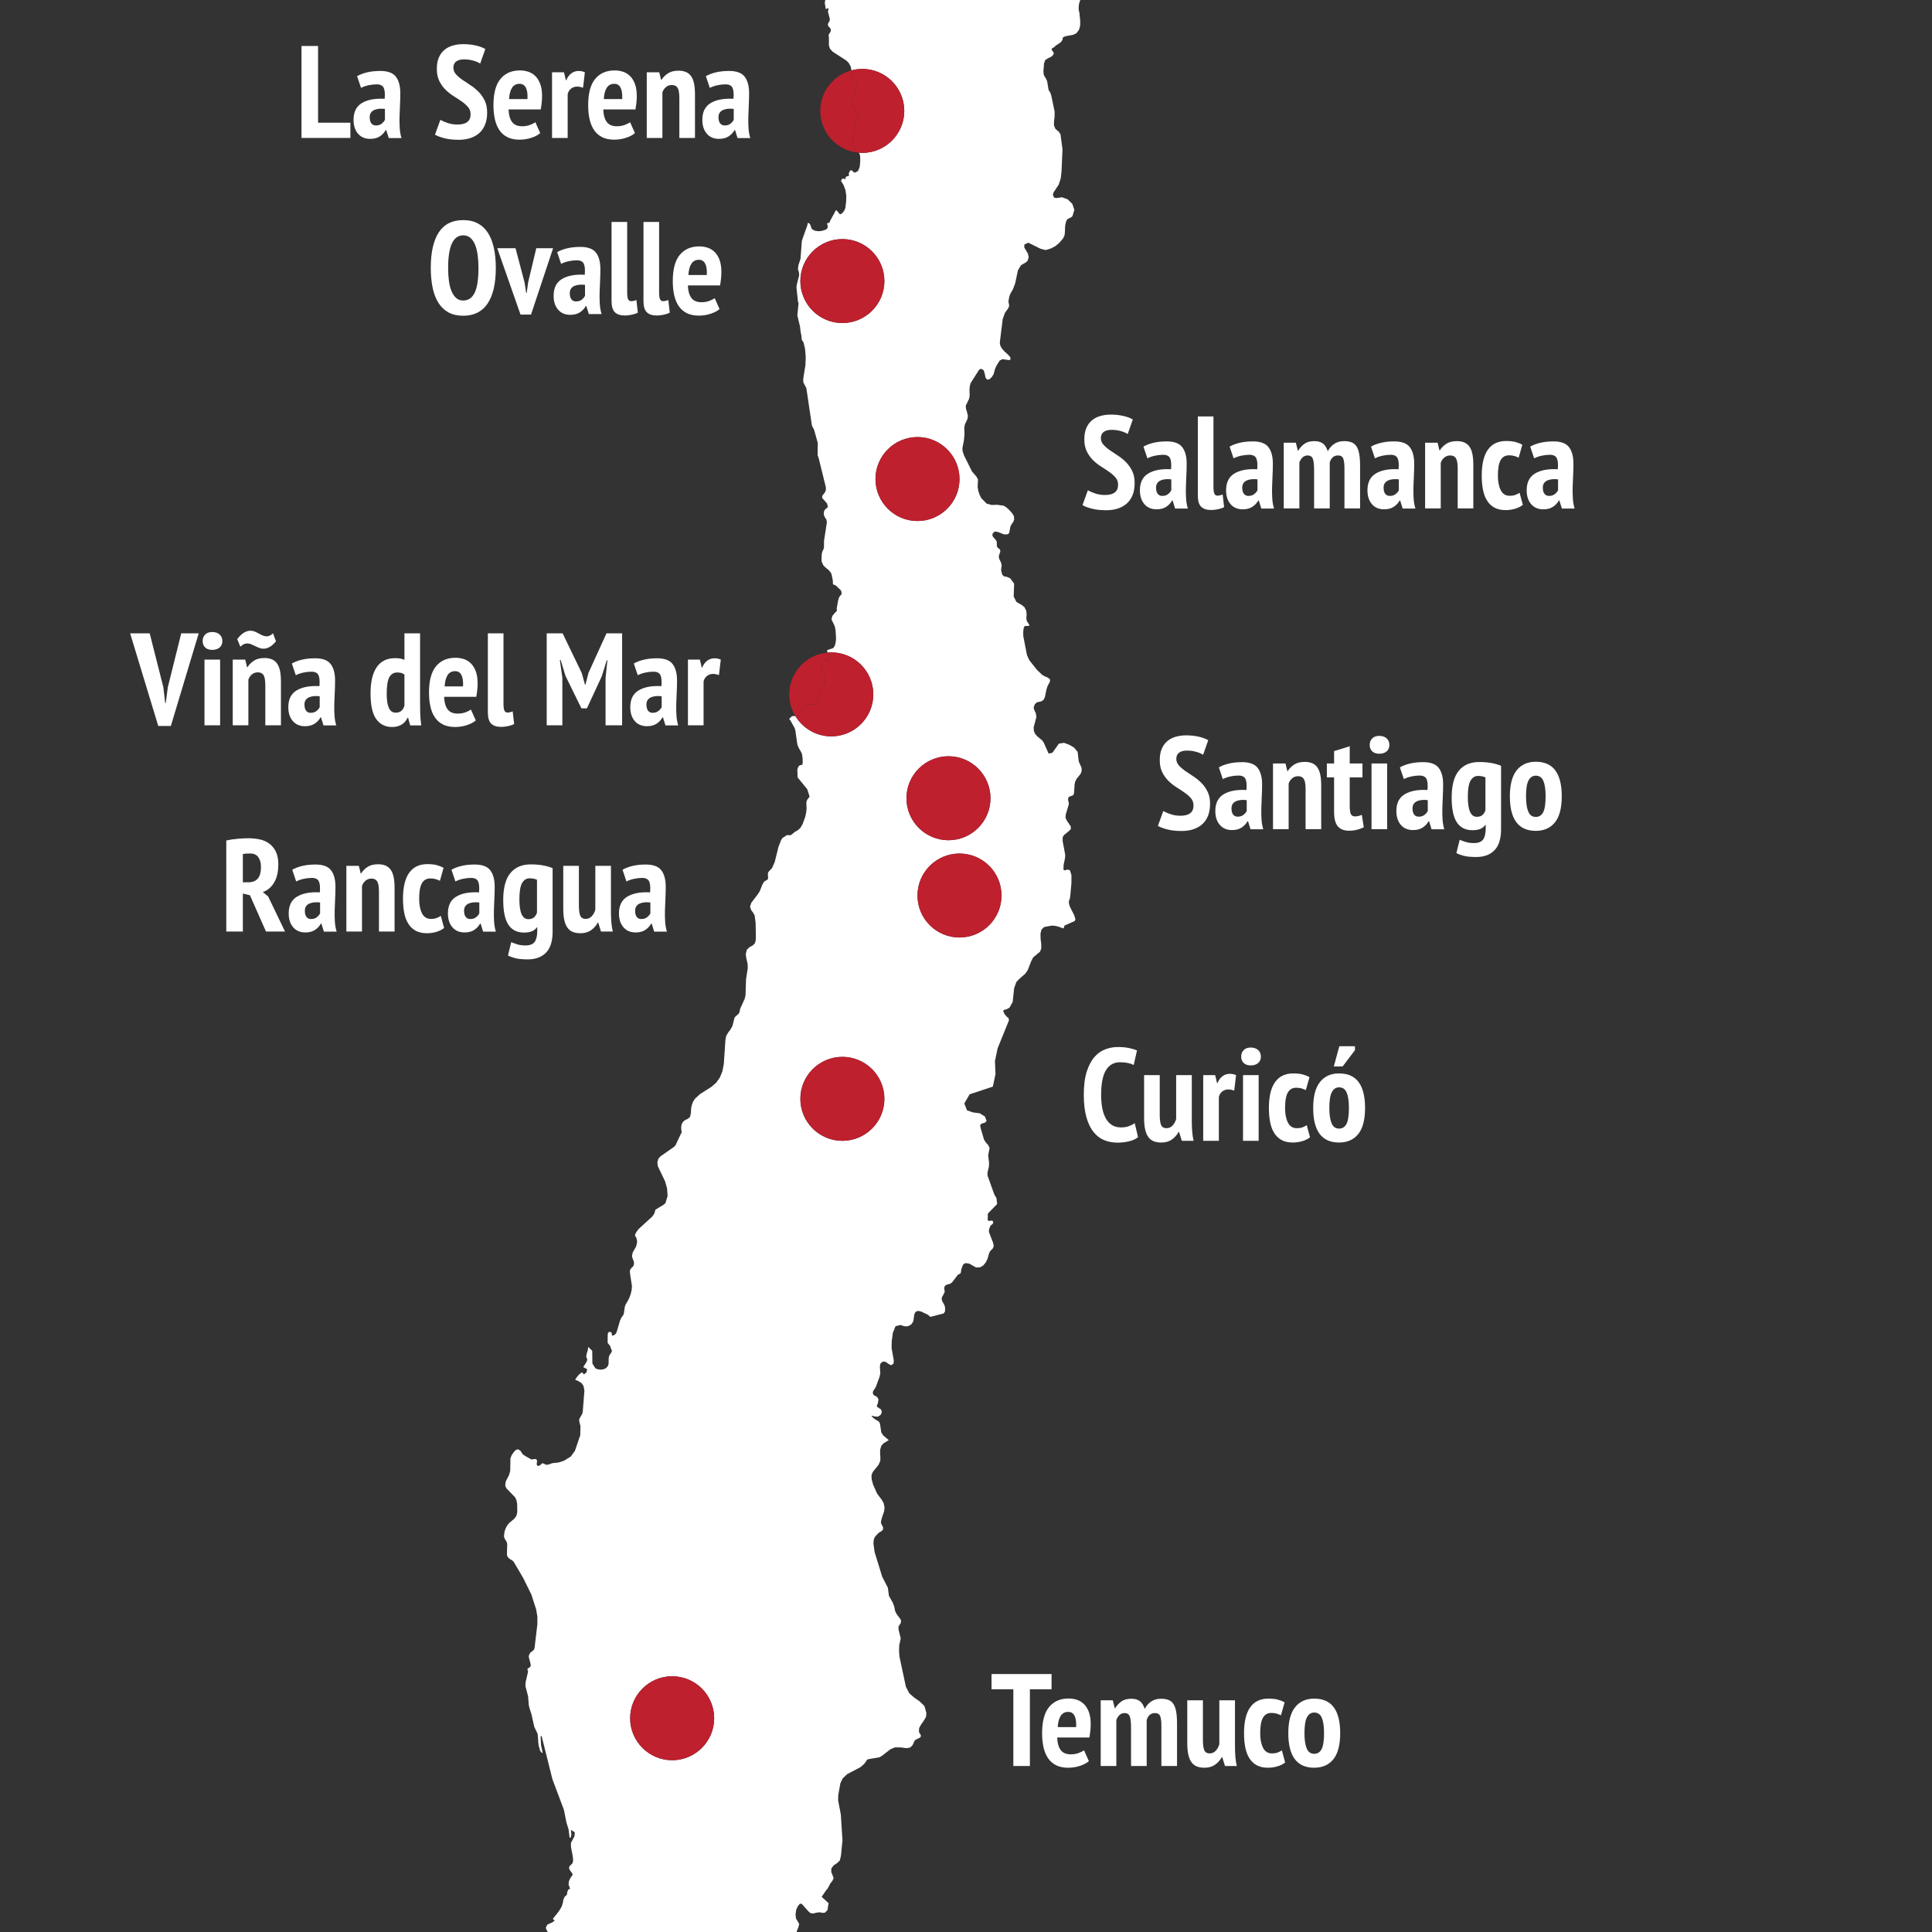 <?xml version="1.0" encoding="utf-8"?>
<!-- Generator: Adobe Illustrator 16.0.0, SVG Export Plug-In . SVG Version: 6.00 Build 0)  -->
<!DOCTYPE svg PUBLIC "-//W3C//DTD SVG 1.1//EN" "http://www.w3.org/Graphics/SVG/1.1/DTD/svg11.dtd">
<svg version="1.1" id="Layer_1" xmlns="http://www.w3.org/2000/svg" xmlns:xlink="http://www.w3.org/1999/xlink" x="0px" y="0px"
	 width="500px" height="500px" viewBox="0 0 500 500" enable-background="new 0 0 500 500" xml:space="preserve">
<rect x="0" y="0" width="500" height="500" fill="#333333" stroke="none"/>
<path fill="#FFFFFF" d="M213.718,2.385l0.534-0.302l0.162,0.282l-0.083,0.415l-0.079,0.188l0.509,1.938l-0.052,0.483l-0.378,0.636
	l-0.079,0.395l0.162,0.436l0.295,0.261l0.268,0.336l0.027,0.623l-0.081,0.175l-0.295,0.436l-0.108,0.214l-0.08,0.334l0.028,0.175
	l0.052,0.167v2.186l0.27,0.845l0.67,0.75l3.594,2.326l0.574,0.575l0.523,0.947l0.189,0.851l0.004,0.159
	c0.898-0.24,1.838-0.381,2.811-0.381c5.992,0,10.871,4.867,10.871,10.866s-4.879,10.865-10.871,10.865
	c-0.303,0-0.6-0.021-0.896-0.045l0.252,0.44l0.106,0.65v1.3l-0.135,1.328l-0.427,1.031l-0.834,0.417l-0.267-0.1l-0.402-0.423
	l-0.135-0.08l-0.414,0.039l-0.094,0.147l-0.028,0.188l-0.133,0.228l-0.122,0.275l0.095,0.281v0.255l-0.616,0.161l-0.215,0.187
	l-0.12,0.289l-0.041,0.341l-0.349-0.261h-0.295l-0.241,0.195l-0.188,0.422l0.672,1.086l0.468,1.287l0.229,1.441l-0.055,1.583
	l-0.175,1.461l-0.2,0.656l-0.43,0.623l-0.588,0.489l-0.377-0.133l-0.336-0.496l-0.495-0.483l-1.556,2.834l-0.16,0.491l-0.535,0.067
	l-0.083,0.194l0.122,0.328l0.094,0.462l-0.188,0.442l-0.428,0.302l-0.967,0.294l-0.766,0.081l-0.95-0.106L210.11,59.3l-0.468-1.261
	l-0.241-0.248l-0.27-0.12l-0.12,0.154l-0.068,0.469l-1.419,3.996l-0.361,4.738l-0.525,1.569l-0.133,1.045l0.27,0.906l0.053,0.696
	l-0.564,2.166l-0.146,0.937l0.389,3.648l0.16,0.508l-0.32,3.118l0.682,2.84l0.176,1.47l0.188,0.864l0.094,1.045l0.135,0.302
	l0.174,0.214l0.16,0.281l0.404,1.744l0.16,2.043l-0.082,2.072l-0.576,3.633l0.065,0.878l0.753,1.428l1.449,9.733l0.562,1.079
	l0.938,3.359l-0.027,3.243l0.27,0.717l1.851,7.521l0.025,0.675l-0.27,0.686l-0.671,0.851l-0.025,0.576l1.259,1.422l0.216,0.904
	l-0.188,0.208l-0.295,0.242l-0.35,0.315l-0.188,0.449l-0.051,0.604l0.132,0.522l0.214,0.436l0.322,0.442l0.148,0.717l-0.738,4.801
	l-0.027,1.91l-0.455,1.02l-0.107,0.516l-0.066,1.487l0.066,0.537l0.443,0.958l0.656,0.623l0.67,0.522l0.564,0.678l0.214,0.483
	l0.336,1.695l-0.015,0.042l0.015,0.684v0.019l0.12,0.167l0.508,0.175l0.188,0.128l1.286,1.246l0.163,0.752l-0.109,0.348
	l-0.295,0.255l-0.295,0.496l-0.214,0.738l-0.373,2.057l0.078,0.577l-0.615,0.629l-0.592,0.744l-0.214,0.886l0.831,1.723l0.216,1.092
	l0.133,2.037l-0.095,1.059l-0.227,0.905l-0.441,0.623l-1.571,0.51l0.109,0.633c0.327-0.03,0.657-0.05,0.991-0.05
	c5.992,0,10.873,4.866,10.873,10.866c0,5.999-4.881,10.865-10.873,10.865c-3.94,0-7.39-2.111-9.297-5.258l-0.864,0.018l-0.737,0.717
	l0.376,0.509l1.03,1.843l0.188,0.63l0.512,3.612l0.374,0.953l0.455,0.744l0.376,0.764l0.16,1.139l0.028,0.979l-0.041,0.509
	l-0.12,0.216l-0.551,0.092l-0.308,0.236l-0.201,0.389l-0.173,0.509l0.078,2.031l2.482,3.029l0.603,1.864l-0.095,0.228l-0.508,0.645
	l-0.16,0.387l-0.068,0.457l0.068,1.563l-0.122,0.957l-0.229,1.053l-0.684,1.903l-0.603,1.02l-0.685,0.589l-0.75,0.416l-0.75,0.643
	l-0.348,0.188l-0.857-0.013l-0.351,0.161l-0.401,0.303l-0.268,0.114l-0.214,0.18l-0.31,0.47l-0.71,1.823l-0.966,3.894l-0.697,1.583
	l-0.831,0.87l-0.216,0.369l-0.025,0.49l0.053,0.644l-0.066,0.548l-0.966,0.583l-0.468,0.817l-0.644,1.63l-0.47,0.757l-1.73,2.267
	l-0.335,0.992l0.295,0.898l0.55,0.737l0.361,0.677l0.241,1.931l0.068,3.719l-0.068,0.939l-0.241,0.691l-0.575,0.495l-0.778,0.422
	l-0.669,0.645l-0.282,1.125l0.119,0.973l0.377,1.701l0.013,1.006l-0.442,2.856l-0.135,4.143l-0.214,0.912l-1.18,2.586l-0.135,0.73
	l-0.214,0.51l-0.912,0.805l-0.199,0.275l-0.523,2.098l-0.509,0.926l-0.616,0.822l-0.51,0.865l-0.188,1.061l-0.415,6.166
	l-0.363,1.897l-0.656,1.614l-0.938,1.334l-1.274,1.111l-2.909,1.838l-1.299,1.18l-0.512,0.791l-0.32,0.852l-0.201,0.958l-0.04,1.087
	l-0.227,1.064l-0.577,0.488l-0.725,0.33l-0.59,0.522l-0.295,0.623l-0.109,0.644l0.027,0.67l0.123,0.645l-0.658,1.373l-0.939,2.004
	l-0.348,0.402l-3.578,2.508l-0.552,0.645l-0.241,0.938l0.135,0.979l1.877,3.922l0.51,1.836l0.133,1.924l-0.563,1.851l-0.51,0.437
	l-2.091,1.268L169.371,314l-0.521,0.797l-3.606,3.299l-0.511,0.685l-0.268,0.494l-0.162,0.51l0.322,0.41l0.148,0.481l0.094,0.521
	v0.463l-0.268,0.992l-0.859,1.486l-0.188,0.899l0.109,0.503l0.373,0.951l0.055,0.518l-0.133,0.596l-0.674,0.697l-0.268,0.496
	l0.041,0.816l0.496,3.23l-0.081,1.025l-0.241,1.006l-0.318,0.905l-0.379,0.784l-0.641,1.092l-0.191,0.543l-0.241,1.688l-0.132,0.403
	l-0.537,0.744l-0.348,0.804l-0.779,2.647l-0.24,0.598l-0.402,0.408l-0.562,0.175l-0.135-0.175v-0.322l-0.081-0.327l-0.32-0.147
	l-0.39,0.062l-0.175,0.24l-0.08,0.342l-0.025,2.119l0.105,0.208l0.564,0.703l0.213,0.69l0.162,0.328l0.08,0.308l-0.202,0.377
	l-0.147,0.239l-0.242,0.309l-0.16,0.41l-0.093,0.342l-0.04,1.654l-0.215,0.584l-0.537,0.521l-0.616,0.256l-0.696,0.074l-0.699-0.089
	l-0.628-0.241l-0.792-1.24l-0.041-3.297l-1.031-1.013l-0.107,0.806l-0.281,0.891l-0.146,0.813l0.295,0.744l-0.188,0.596
	l-0.872,1.375l1.031,0.549l-0.213,0.852l-0.671,0.497l-0.402-0.558l-0.537,0.322l-0.509,0.49l-0.442,0.568l-0.35,0.529l0.858,0.389
	l0.765,0.463l0.535,0.751l0.242,1.192l-0.429,5.537l-0.134,0.496l-0.671,1.18l-0.12,0.287l0.04,0.511l0.08,0.429l0.216,0.771
	l-0.055,2.365l-1.367,4.016l-1.072,1.5l-1.742,1.08l-1.448,0.476l-1.608,0.167l-1.02,0.363l-0.563,0.066l-0.953-0.441l-0.791,0.67
	l-0.455,0.047l-0.268-0.342l0.053-0.482l0.055-0.463l-0.135-0.389l-0.375-0.121l-0.939,0.141l-1.555-0.871l-0.133-0.121l-0.39-0.188
	l-0.349-0.409l-0.469-0.729l-0.631-0.328l-0.496,0.166l-0.508,0.518l-0.578,0.807l-0.334,0.851l-0.055,3.257l-0.281,1.014
	l-0.871,1.721l-0.148,1.048l0.309,0.717l2.307,2.399l0.322,0.776l0.16,0.899l0.027,2.137l-0.242,0.953l-0.536,0.717l-1.313,1.105
	l-0.535,0.656l-0.404,0.766l-0.294,0.904l-0.12,1.134l0.146,0.509l0.577,0.973l0.12,0.508l-0.08,2.717l0.055,0.313l0.267,0.438
	l0.322,0.328l0.777,0.464l0.362,0.375l2.467,4.215l2.078,4.218l1.232,3.808l0.322,1.896v1.964l-0.725,6.127l-0.16,0.476
	l-0.349,0.329l-0.401,0.273l-0.256,0.256l-0.295,0.61l-0.04,0.429l0.51,1.944l-0.054,0.48l-0.241,0.263l-0.376,0.215l-0.229,0.272
	l0.202,0.444l-0.081,0.528l-0.535,2.307l-0.067,1.038l0.697,2.688l0.174,2.232l0.201,0.871l0.495,1.514l0.725,3.267l0.858,1.774
	l0.106,0.974l0.055,1.031l0.106,0.985l0.349,1.3l0.309,0.522l0.389,0.209l-0.416-2.079l-0.12-2.292h0.282l2.773,11.12l2.977,7.916
	l0.671,3.345l0.536,1.71l0.268,2.139l0.269,0.048l0.188-0.765l-0.106-1.268l0.992,0.63l-0.068,0.966l-0.924,1.77v1.039l0.455,2.359
	l0.12,1.159l-0.174,0.703l-0.321,0.354l-0.363,0.289l-0.227,0.509l0.16,0.551l0.738,0.991l0.039,0.322l-0.563,0.824l-0.401,0.816
	l-0.081,0.897l0.402,1.046l-0.51,0.255l-0.215,0.599l-0.094,0.568l-0.08,0.253l-0.39,0.236l-0.294,0.517l-0.215,0.629l-0.053,0.464
	l-0.322,1.093l-0.711,1.191l-1.596,2.005l0.483,0.436l-0.497,0.396l-1.434,0.678l-0.375,0.823l0.295,0.685l0.264,0.385h64.367
	l0.092-0.385l0.375-0.885l0.189-0.839l-0.831-1.413l-0.108-1.078l0.162-1.102l0.346-0.864l0.592-0.751h0.481l1.716,1.933
	l0.552,0.476l0.656,0.119l0.951-0.22l0.819-0.108l0.696,0.162l0.63-0.054l0.656-0.65l0.295-1.812l-1.795-1.634l1.045-1.543
	l0.521-0.631l0.712-1.348l0.481-0.581l0.35-0.765l-0.63-1.569l0.04-0.944l0.604-0.771l0.844-0.558l0.725-0.684l0.295-1.2
	l0.402-4.026l-0.43-6.69l-0.697-3.653l0.025-1.319l0.564-3.145l0.59-1.213l1.127-1.086l3.499-1.857l0.991-0.877l0.496-0.704
	l0.188-0.313l0.296-0.141l2.894-0.497l0.592-0.328l2.238-1.724l1.167-0.509h1.476l1.635,0.2l0.844-0.167l0.615-0.563l0.524-1.141
	l0.241-0.281l1.139-0.576l0.215-0.153l0.055-0.477l-0.175-0.327l-0.241-0.304l-0.082-0.416l0.028-0.542l0.054-0.309l0.401-0.737
	l0.94-1.38l0.414-0.739l0.095-0.971l-0.509-1.824l-1.209-1.179l-1.42-0.992l-1.299-1.125l-0.873-1.704l-1.662-7.788l-0.107-1.468
	l0.054-1.502l0.36-1.623v-0.261l-0.037-0.12l-0.484-1.911l-0.04-0.896l0.524-0.805l0.105-0.274l0.026-0.274l-0.026-0.274
	l-0.105-0.257l-1.046-1.399l-0.363-0.777l-0.201-1.045l-0.349-0.986l-1.031-1.861l-0.283-2.093l-1.459-2.835l-1.971-6.396
	l-0.297-2.171l0.08-1.025l0.255-0.664l0.442-0.528l0.592-0.597l0.898-0.563l0.213-0.314l0.014-0.557l-0.458-0.852l-0.104-0.537
	l0.214-0.938l0.618-1.811l0.105-0.971l-0.215-1.113l-0.509-0.885l-1.206-1.608l-1.02-2.3l-0.376-1.348l-0.054-1.093l0.336-0.856
	l1.516-1.877l0.428-0.992l0.027-0.918l-0.079-0.951l0.026-1.014l0.292-1.025l0.564-0.629l1.368-0.825l-1.449-1.228l-0.483-0.75
	l-0.347-2.293l-0.267-0.521l-1.235-0.752l-0.725-0.696l0.216-0.062l0.753,0.195l0.763,0.014l0.696-0.477l0.282-0.684l-0.162-0.65
	l-1.114-0.751l0.016-0.375l0.188-0.376l0.095-0.376l0.013-0.389l0.107-0.16l-0.028-0.201l-0.227-0.503l-0.308-0.281l-0.377-0.154
	l-0.348-0.239l-0.201-0.464l0.068-0.441l0.227-0.408l0.282-0.377l0.214-0.382l0.953-2.567l0.199-0.944l-0.105-1.757l0.133-0.75
	l0.603-0.536l0.766,0.075l0.722,0.527l0.685,0.355l0.618-0.438l0.078-0.777l-0.574-3.223l0.038-1.789l0.284-2.152l0.695-1.729
	l1.289-0.321l0.777,0.274l0.695,0.101l0.696-0.135l0.712-0.475l0.441-0.745l0.255-1.803l0.336-0.63l0.671-0.24l0.832,0.207
	l1.5,0.717l0.348,0.201l0.217,0.262l0.279,0.167l3.42-0.885l0.349-0.536v-1.105l-0.188-0.563l-0.562-1.006l-0.137-0.603l0.108-0.423
	l0.642-1.179l0.028-0.409l-0.08-0.396l-0.027-0.389l0.147-0.449l0.282-0.269l0.374-0.153l0.725-0.195l0.511-0.368l1.42-1.862
	l0.16-0.142l0.443-0.222l0.174-0.147l0.107-0.328l0.053-0.597l0.082-0.254l0.348-0.926l0.282-0.322l0.496-0.188l0.886,0.148
	l1.756,0.998l1.086-0.053l0.778-0.498l0.615-0.735l0.467-0.918l0.455-1.568l0.229-0.45l0.695-0.717l0.242-0.609l-0.133-0.737
	l-1.1-2.901v-0.544l0.281-0.892l0.2-0.273l0.322-0.256l0.239-0.27l0.056-0.381l-0.256-0.361l-0.845,0.121l-0.321-0.201l0.026-1.697
	l2.412-2.492l-0.16-1.494l-0.59-1.025l-1.717-4.799l-0.041-0.719l0.391-1.723l0.027-0.918l-0.229-1.896l0.363-1.938l-0.324-0.689
	l-0.562-0.637l-0.539-0.783l-0.909-3.104l-0.107-0.718l0.441-0.401l0.764-0.181l0.471-0.465l-0.443-1.158l-1.354-0.84l-1.742-0.22
	l-1.529-0.53l-0.709-1.789l1.393-2.373l5.993-1.983l0.685-3.224l-0.135-3.42l0.696-3.297l2.935-7.219l-0.119-0.564l-0.481-0.395
	l-0.563-0.664l-0.349-0.824l0.267-0.268l0.617-0.136l0.776-0.448l0.808-1.447l0.375-3.554l0.563-1.595l0.725-0.778l1.58-1.38
	l0.645-0.926l0.883-2.266l0.525-1.031l1.797-1.502l0.307-0.871v-1.066l-0.176-1.34l-0.025-1.408l0.257-1.019l0.67-0.656l1.959-0.369
	l0.774,0.047l0.832,0.167l1.381,0.51l0.199-0.195l0.058-0.315l0.077-0.234l2.654-1.167l0.174-0.462l-0.334-1.092l-0.938-1.824
	l-0.269-0.623l-0.16-0.77l0.015-0.417l0.172-0.381l0.162-0.705l0.321-3.504v-2.139l-0.401-1.246l-0.685-0.149l-0.631,0.208
	l-0.346-0.148l0.037-1.28l0.377-1.782l0.041-0.825l-0.672-3.559l0.025-0.999l0.311-0.53l1.287-1.053l0.494-0.509v-0.684
	l-1.029-1.515l-0.338-0.73l0.068-0.892l0.791-2.614l-0.027-0.476l-0.133-0.408l-0.041-0.383l0.094-0.495l0.242-0.202l0.775-0.287
	l0.295-0.175l0.147-0.542l0.136-2.119l0.146-0.743l0.36-0.725l1.033-1.28l0.281-0.703l-0.014-0.906l-0.723-1.601l-0.296-2.495
	l-0.885-1.092l-1.261-0.75l-1.366-0.509l-1.345,0.208l-1.659,2.352l-0.992,0.214l-1.222-2.748l-0.389-0.604l-1.313-1.098
	l-0.591-0.678l-0.307-0.771l-0.041-0.932l0.699-2.627l-0.135-0.933l-0.35-0.75l-0.24-0.73l0.322-0.912l0.532-0.476l1.222-0.281
	l0.537-0.41l0.334-0.723l0.377-1.903l0.268-0.838l0.656-1.268v-0.548l-0.549-0.422l-0.832-0.35l-0.67-0.389l-1.313-1.259
	l-1.986-2.494l-0.614-1.347l-0.951-4.905l-0.016-1.026l0.081-0.844l0.109-0.389l0.187-0.356l0.938-0.019l0.336-0.155l-0.766-1.207
	l-0.078-0.75l0.078-0.872l-0.105-0.951l-0.457-0.912l-0.617-0.51l-1.475-0.864l-0.697-1.387l0.109-3.332l-1.021-1.394l-0.885-0.381
	l-0.672-0.108l-0.468-0.375l-0.309-1.126v-0.363l0.121-0.823l-0.016-0.417l-0.158-0.509l-0.457-0.945l-0.107-0.57l0.082-0.396
	l0.267-0.75l0.055-0.416l-0.135-0.301l-0.615-0.489l-0.159-0.409v-0.892l-0.082-0.35l-0.269-0.395l-0.617-0.684l-0.188-0.389
	l0.08-0.503l0.523-0.516l0.816,0.114l1.635,0.644l0.967-0.04l0.35-0.396l0.308-1.662l0.389-0.664l0.361-0.523l0.229-0.569
	l-0.078-0.892l-0.457-0.744l-0.75-0.845l-0.806-0.717l-0.655-0.389l-1.679-0.228l-1.422,0.047l-1.299-0.355l-1.381-1.42
	l-0.416-0.817l-0.351-1.025l-0.172-1.053l0.094-1.923l-0.403-0.752l-1.166-1.354l-2.039-4.102l-0.373-1.1l-0.055-0.812l0.39-1.983
	l0.147-1.635l-0.053-1.642l0.16-0.872l0.656-1.387l0.121-0.839l-0.216-0.931l-0.267-0.845l-0.08-0.825l0.857-1.776l0.159-0.792
	l-0.039-1.723L251,99.825l0.215-0.705l2.145-3.377l0.455-0.322l0.752,0.375l0.293,0.951l0.191,1l0.455,0.528l0.59-0.147l0.576-0.542
	l0.469-0.725l0.348-1.3l0.361-0.857l0.873-1.402l0.736-0.354l1.623,0.248l0.428-0.127l-0.014-0.556L261,91.901l-1.072-0.971
	l-0.645-0.752l-0.4-0.697l-0.135-0.804l0.752-6.093l0.549-1.548l0.201-0.328l0.672-0.912l0.227-0.536v-0.444l-0.121-0.434
	l-0.026-0.558l0.174-0.884l0.203-0.723l0.765-1.355l0.59-1.562l0.711-3.365l0.764-1.267l0.643-0.401l0.605-0.336l0.494-0.45
	l0.268-0.897l-0.172-0.918l-0.969-1.63l0.027-0.757l1.02-0.47l3.15,1.562l1.301,0.342l1.367-0.395l1.153-0.597l1.019-0.851
	l0.992-1.153l0.375-0.75l0.106-0.792l0.065-1.669l0.162-0.824l0.119-0.396l0.15-0.381l0.361-0.309l0.764-0.356l0.334-0.281
	l0.496-1.655l-0.523-1.537l-1.205-1.179l-1.449-0.536l-1.487,0.208l-0.603-0.141l-0.295-0.744l0.201-0.609l1.326-1.998l0.51-1.603
	l0.201-1.643l0.256-5.886l-0.512-3.846l-0.348-0.597l-0.965-0.838l-0.375-0.865v-0.998l0.159-1.328v-1.307l-0.872-4.163
	l-0.173-0.516l-0.215-0.456l-0.295-0.416l-0.375-2.265l-0.271-0.65l-0.375-0.563l-0.254-0.595l-0.065-0.752l0.159-2.118l0.351-0.878
	l0.83-0.489l0.36-0.147l0.418-0.247l0.32-0.303l0.24-0.415l-0.068-0.336l-0.44-0.583l-0.066-0.228l0.177-0.275l0.2-0.101
	l0.199-0.074l0.563-0.522l1.047-0.684l0.416-0.375l0.254-0.536l0.025-0.301l0.135-0.25l0.643-0.253l1.906-0.355l0.855-0.395
	l0.698-0.939l0.269-0.972l0.041-1.14l-0.215-2.184l-0.188-0.872V1.621l0.147-0.884L279.582,0h-65.996l-0.138,0.757L213.718,2.385z
	 M173.954,455.544c-5.992,0-10.871-4.866-10.871-10.865s4.879-10.865,10.871-10.865c5.992,0,10.873,4.866,10.873,10.865
	S179.946,455.544,173.954,455.544z M218.006,83.604c-5.992,0-10.872-4.866-10.872-10.866c0-5.999,4.88-10.865,10.872-10.865
	c5.993,0,10.873,4.866,10.873,10.865C228.879,78.738,224,83.604,218.006,83.604z M218.006,295.243
	c-5.992,0-10.872-4.866-10.872-10.866c0-5.998,4.88-10.865,10.872-10.865c5.993,0,10.873,4.867,10.873,10.865
	C228.879,290.377,224,295.243,218.006,295.243z M259.189,231.76c0,5.999-4.879,10.865-10.873,10.865
	c-5.993,0-10.872-4.866-10.872-10.865s4.879-10.866,10.872-10.866C254.311,220.894,259.189,225.761,259.189,231.76z
	 M256.334,206.583c0,5.999-4.881,10.866-10.873,10.866c-5.992,0-10.872-4.867-10.872-10.866s4.88-10.866,10.872-10.866
	C251.453,195.717,256.334,200.584,256.334,206.583z M248.319,123.974c0,6-4.88,10.866-10.873,10.866
	c-5.992,0-10.872-4.866-10.872-10.866c0-5.999,4.88-10.865,10.872-10.865C243.439,113.109,248.319,117.975,248.319,123.974z"/>
<path fill="#BE202E" d="M221.479,38.796l-0.257-0.43l-0.2-0.55l-0.441-2.606l0.026-0.725l0.32-0.348l0.27-0.281l0.081-0.677
	l-0.041-0.698l-0.162-0.436l1.007-1.448l0.335-0.857L222,29.364l-0.482-0.342l-0.456-0.844l-0.349-1.005l-0.133-0.858l0.107-0.932
	l0.534-1.388l0.203-1.24l0.133-0.47l0.122-0.536l-0.041-0.53l-0.242-0.354l-0.602-0.436l-0.215-0.417l-0.215-1.059l-0.021-0.739
	c-4.633,1.242-8.062,5.46-8.062,10.485c0,5.696,4.402,10.363,9.977,10.82l-0.017-0.029L221.479,38.796z"/>
<path fill="#BE202E" d="M234.026,28.701c0-5.999-4.879-10.866-10.871-10.866c-0.973,0-1.912,0.141-2.811,0.381l0.021,0.739
	l0.215,1.059l0.215,0.417l0.602,0.436l0.242,0.354l0.041,0.53l-0.122,0.536l-0.133,0.47l-0.203,1.24l-0.534,1.388l-0.107,0.932
	l0.133,0.858l0.349,1.005l0.456,0.844l0.481,0.34l0.416,0.376l-0.335,0.857l-1.007,1.448l0.162,0.436l0.041,0.698l-0.081,0.677
	l-0.27,0.281l-0.32,0.348l-0.026,0.725l0.441,2.606l0.2,0.55l0.257,0.43l0.764,0.696l0.017,0.029
	c0.296,0.024,0.593,0.045,0.896,0.045C229.147,39.566,234.026,34.7,234.026,28.701z"/>
<path fill="#BE202E" d="M218.006,61.874c-5.992,0-10.872,4.866-10.872,10.865c0,6,4.88,10.866,10.872,10.866
	c5.993,0,10.873-4.866,10.873-10.866C228.879,66.74,224,61.874,218.006,61.874z"/>
<path fill="#BE202E" d="M234.589,206.583c0,5.999,4.88,10.866,10.872,10.866c5.992,0,10.873-4.867,10.873-10.866
	s-4.881-10.866-10.873-10.866S234.589,200.584,234.589,206.583z"/>
<path fill="#BE202E" d="M207.415,184.651l0.068-0.489l0.201-0.577l0.239-0.563l0.284-0.361l0.509-0.41l0.28-0.04l0.295,0.094
	l1.422-0.027l0.43-0.12l0.375-0.296l0.146-0.368l0.162-0.817l0.455-0.914l-0.041-0.468l-0.133-0.463l0.055-0.528l0.279-0.45
	l0.74-0.644l0.307-0.522l0.12-1.072l-0.295-0.979l-0.427-0.898l-0.283-1.247l-0.146-0.389l-0.016-0.482l0.229-0.516l0.402-0.188
	l0.859,0.027l0.32-0.141l0.241-0.938l-0.335-0.903l-0.013-0.071c-5.529,0.502-9.882,5.151-9.882,10.815
	c0,2.054,0.583,3.968,1.576,5.607l1.146-0.023L207.415,184.651z"/>
<path fill="#BE202E" d="M215.137,190.569c5.992,0,10.873-4.866,10.873-10.865c0-6-4.881-10.866-10.873-10.866
	c-0.334,0-0.664,0.021-0.991,0.05l0.013,0.071l0.335,0.903l-0.241,0.939l-0.32,0.141l-0.859-0.027l-0.402,0.188l-0.229,0.516
	l0.016,0.482l0.146,0.389l0.283,1.247l0.427,0.898l0.295,0.979l-0.12,1.072l-0.307,0.522l-0.74,0.644l-0.279,0.45l-0.055,0.528
	l0.133,0.463l0.041,0.468l-0.455,0.914l-0.162,0.817l-0.146,0.368l-0.375,0.296l-0.43,0.12l-1.422,0.027l-0.295-0.094l-0.28,0.04
	l-0.509,0.41l-0.284,0.361l-0.239,0.563l-0.201,0.577l-0.068,0.489l-0.428,0.637l-1.146,0.023
	C207.748,188.458,211.197,190.569,215.137,190.569z"/>
<path fill="#BE202E" d="M248.318,220.894c-5.993,0-10.872,4.867-10.872,10.866s4.879,10.865,10.872,10.865
	s10.872-4.866,10.872-10.865S254.311,220.894,248.318,220.894z"/>
<path fill="#BE202E" d="M218.006,273.512c-5.992,0-10.872,4.867-10.872,10.865c0,6,4.88,10.866,10.872,10.866
	c5.993,0,10.873-4.866,10.873-10.866C228.879,278.379,224,273.512,218.006,273.512z"/>
<path fill="#BE202E" d="M173.954,433.813c-5.992,0-10.871,4.867-10.871,10.866s4.879,10.865,10.871,10.865
	c5.992,0,10.873-4.866,10.873-10.865S179.946,433.813,173.954,433.813z"/>
<path fill="#BE202E" d="M226.574,123.974c0,6,4.88,10.866,10.872,10.866c5.993,0,10.873-4.866,10.873-10.866
	c0-5.999-4.88-10.865-10.873-10.865C231.454,113.109,226.574,117.975,226.574,123.974z"/>
<g enable-background="new    ">
	<path fill="#FFFFFF" d="M90.679,35.701H78.03v-23.8h4.284v19.855h8.364V35.701z"/>
	<path fill="#FFFFFF" d="M92.413,19.721c0.68-0.407,1.53-0.736,2.55-0.985s2.176-0.374,3.468-0.374c1.926,0,3.269,0.499,4.029,1.496
		c0.759,0.997,1.139,2.414,1.139,4.25c0,1.065-0.029,2.113-0.085,3.145c-0.057,1.032-0.097,2.04-0.119,3.026
		c-0.023,0.986-0.006,1.938,0.051,2.855s0.209,1.785,0.459,2.602h-3.298l-0.646-2.074h-0.136c-0.363,0.658-0.873,1.202-1.53,1.632
		c-0.658,0.431-1.485,0.646-2.482,0.646c-1.338,0-2.392-0.447-3.162-1.344c-0.771-0.895-1.156-2.091-1.156-3.587
		c0-2.04,0.725-3.49,2.176-4.352c1.45-0.861,3.411-1.224,5.882-1.088c0.113-1.314,0.028-2.267-0.255-2.856
		c-0.284-0.589-0.89-0.884-1.819-0.884c-0.68,0-1.383,0.08-2.108,0.238c-0.726,0.158-1.372,0.386-1.938,0.68L92.413,19.721z
		 M97.274,32.471c0.612,0,1.11-0.152,1.496-0.459c0.385-0.306,0.668-0.64,0.85-1.003v-2.821c-0.522-0.068-1.02-0.079-1.496-0.034
		c-0.476,0.046-0.896,0.147-1.258,0.306c-0.363,0.159-0.652,0.392-0.867,0.697c-0.216,0.306-0.323,0.697-0.323,1.173
		c0,0.703,0.142,1.235,0.425,1.598C96.385,32.29,96.776,32.471,97.274,32.471z"/>
	<path fill="#FFFFFF" d="M121.788,29.581c0-0.725-0.215-1.343-0.646-1.853c-0.431-0.511-0.969-0.991-1.615-1.445
		c-0.646-0.453-1.349-0.918-2.108-1.394c-0.76-0.477-1.462-1.031-2.108-1.666s-1.185-1.383-1.615-2.244
		c-0.431-0.861-0.646-1.915-0.646-3.162c0-1.156,0.175-2.137,0.527-2.941c0.351-0.804,0.833-1.462,1.445-1.972
		c0.612-0.51,1.337-0.884,2.176-1.122c0.838-0.238,1.734-0.357,2.686-0.357c1.156,0,2.232,0.114,3.23,0.341
		c0.997,0.227,1.824,0.532,2.482,0.918l-1.326,3.773c-0.385-0.271-0.958-0.521-1.717-0.748c-0.76-0.227-1.581-0.34-2.465-0.34
		c-0.884,0-1.564,0.182-2.04,0.544c-0.476,0.363-0.714,0.896-0.714,1.598c0,0.636,0.215,1.196,0.646,1.684s0.969,0.958,1.615,1.411
		s1.348,0.924,2.108,1.411c0.759,0.487,1.462,1.054,2.108,1.699c0.646,0.646,1.185,1.406,1.615,2.278
		c0.43,0.873,0.646,1.91,0.646,3.111s-0.176,2.244-0.527,3.128c-0.352,0.884-0.85,1.615-1.496,2.192
		c-0.646,0.578-1.423,1.015-2.329,1.31c-0.907,0.294-1.916,0.441-3.026,0.441c-1.406,0-2.635-0.136-3.689-0.407
		c-1.054-0.272-1.865-0.578-2.431-0.918l1.394-3.843c0.453,0.272,1.076,0.544,1.87,0.816c0.793,0.272,1.643,0.408,2.55,0.408
		C120.654,32.233,121.788,31.35,121.788,29.581z"/>
	<path fill="#FFFFFF" d="M139.808,34.443c-0.567,0.499-1.338,0.906-2.312,1.224c-0.975,0.317-1.995,0.477-3.06,0.477
		c-1.179,0-2.193-0.204-3.043-0.612s-1.547-0.997-2.091-1.769c-0.544-0.77-0.947-1.705-1.207-2.805
		c-0.261-1.099-0.391-2.352-0.391-3.757c0-3.06,0.606-5.321,1.819-6.783c1.212-1.462,2.896-2.192,5.049-2.192
		c0.726,0,1.428,0.107,2.108,0.322c0.68,0.216,1.286,0.578,1.819,1.088c0.532,0.511,0.963,1.19,1.292,2.04
		c0.328,0.851,0.493,1.922,0.493,3.214c0,0.498-0.029,1.031-0.086,1.598c-0.057,0.566-0.143,1.179-0.256,1.836h-8.328
		c0.046,1.405,0.343,2.481,0.893,3.229s1.431,1.122,2.644,1.122c0.733,0,1.402-0.112,2.009-0.34c0.607-0.227,1.07-0.464,1.391-0.714
		L139.808,34.443z M134.474,21.693c-0.874,0-1.529,0.346-1.966,1.037c-0.437,0.691-0.69,1.66-0.759,2.906h4.76
		c0.068-1.292-0.07-2.271-0.415-2.94C135.75,22.028,135.21,21.693,134.474,21.693z"/>
	<path fill="#FFFFFF" d="M150.891,22.713c-0.544-0.204-1.042-0.306-1.496-0.306c-0.612,0-1.139,0.17-1.581,0.51
		c-0.442,0.34-0.743,0.816-0.901,1.428v11.356h-4.046v-17h3.094l0.476,2.04h0.136c0.294-0.748,0.719-1.331,1.275-1.751
		c0.555-0.419,1.195-0.629,1.921-0.629c0.544,0,1.077,0.113,1.598,0.34L150.891,22.713z"/>
	<path fill="#FFFFFF" d="M164.321,34.443c-0.567,0.499-1.338,0.906-2.312,1.224c-0.975,0.317-1.995,0.477-3.06,0.477
		c-1.179,0-2.193-0.204-3.043-0.612s-1.547-0.997-2.091-1.769c-0.544-0.77-0.947-1.705-1.207-2.805
		c-0.261-1.099-0.391-2.352-0.391-3.757c0-3.06,0.606-5.321,1.819-6.783c1.212-1.462,2.896-2.192,5.049-2.192
		c0.726,0,1.428,0.107,2.108,0.322c0.68,0.216,1.286,0.578,1.819,1.088c0.532,0.511,0.963,1.19,1.292,2.04
		c0.328,0.851,0.493,1.922,0.493,3.214c0,0.498-0.029,1.031-0.086,1.598c-0.057,0.566-0.143,1.179-0.256,1.836h-8.328
		c0.046,1.405,0.343,2.481,0.893,3.229s1.431,1.122,2.644,1.122c0.733,0,1.402-0.112,2.009-0.34c0.607-0.227,1.07-0.464,1.391-0.714
		L164.321,34.443z M158.988,21.693c-0.874,0-1.529,0.346-1.966,1.037c-0.437,0.691-0.69,1.66-0.759,2.906h4.76
		c0.068-1.292-0.07-2.271-0.415-2.94C160.264,22.028,159.724,21.693,158.988,21.693z"/>
	<path fill="#FFFFFF" d="M175.813,35.701V25.365c0-1.246-0.148-2.119-0.442-2.618c-0.295-0.498-0.794-0.748-1.496-0.748
		c-0.59,0-1.1,0.182-1.53,0.544c-0.431,0.363-0.737,0.816-0.918,1.36v11.798h-4.046v-17h3.23l0.476,1.972h0.102
		c0.408-0.657,0.963-1.218,1.666-1.683c0.702-0.465,1.62-0.697,2.754-0.697c0.68,0,1.286,0.103,1.819,0.307
		c0.533,0.203,0.98,0.538,1.343,1.003c0.362,0.465,0.634,1.088,0.816,1.87c0.181,0.781,0.272,1.751,0.272,2.906v11.322H175.813z"/>
	<path fill="#FFFFFF" d="M182.681,19.721c0.68-0.407,1.53-0.736,2.55-0.985s2.176-0.374,3.468-0.374
		c1.926,0,3.269,0.499,4.029,1.496c0.759,0.997,1.139,2.414,1.139,4.25c0,1.065-0.029,2.113-0.085,3.145
		c-0.057,1.032-0.097,2.04-0.119,3.026c-0.023,0.986-0.006,1.938,0.051,2.855s0.209,1.785,0.459,2.602h-3.298l-0.646-2.074h-0.136
		c-0.363,0.658-0.873,1.202-1.53,1.632c-0.658,0.431-1.485,0.646-2.482,0.646c-1.338,0-2.392-0.447-3.162-1.344
		c-0.771-0.895-1.156-2.091-1.156-3.587c0-2.04,0.725-3.49,2.176-4.352c1.45-0.861,3.411-1.224,5.882-1.088
		c0.113-1.314,0.028-2.267-0.255-2.856c-0.284-0.589-0.89-0.884-1.819-0.884c-0.68,0-1.383,0.08-2.108,0.238
		c-0.726,0.158-1.372,0.386-1.938,0.68L182.681,19.721z M187.542,32.471c0.612,0,1.11-0.152,1.496-0.459
		c0.385-0.306,0.668-0.64,0.85-1.003v-2.821c-0.522-0.068-1.02-0.079-1.496-0.034c-0.476,0.046-0.896,0.147-1.258,0.306
		c-0.363,0.159-0.652,0.392-0.867,0.697c-0.216,0.306-0.323,0.697-0.323,1.173c0,0.703,0.142,1.235,0.425,1.598
		C186.653,32.29,187.044,32.471,187.542,32.471z"/>
</g>
<g enable-background="new    ">
	<path fill="#FFFFFF" d="M111.486,69.339c0-4.034,0.691-7.105,2.074-9.214c1.382-2.107,3.49-3.162,6.324-3.162
		c1.473,0,2.743,0.289,3.808,0.867s1.938,1.406,2.618,2.482s1.184,2.38,1.513,3.91c0.328,1.529,0.493,3.235,0.493,5.116
		c0,4.035-0.708,7.106-2.125,9.215c-1.417,2.107-3.519,3.161-6.307,3.161c-1.496,0-2.771-0.289-3.825-0.866
		c-1.054-0.578-1.921-1.405-2.601-2.482c-0.68-1.076-1.179-2.38-1.496-3.91S111.486,71.221,111.486,69.339z M115.975,69.339
		c0,1.202,0.068,2.318,0.204,3.35c0.136,1.031,0.362,1.921,0.68,2.669s0.719,1.338,1.207,1.768c0.487,0.431,1.093,0.646,1.819,0.646
		c1.314,0,2.3-0.669,2.958-2.006c0.657-1.338,0.986-3.479,0.986-6.427c0-1.155-0.068-2.249-0.204-3.28
		c-0.136-1.031-0.357-1.927-0.663-2.687c-0.306-0.759-0.708-1.359-1.207-1.802s-1.122-0.663-1.87-0.663
		C117.278,60.907,115.975,63.718,115.975,69.339z"/>
	<path fill="#FFFFFF" d="M135.763,73.113l0.408,2.686h0.136l0.374-2.72l2.108-8.84h4.352l-5.712,17.17h-2.72l-6.018-17.17h4.726
		L135.763,73.113z"/>
	<path fill="#FFFFFF" d="M144.194,65.259c0.68-0.407,1.53-0.736,2.55-0.985s2.176-0.374,3.468-0.374
		c1.926,0,3.269,0.499,4.029,1.496c0.759,0.997,1.139,2.414,1.139,4.25c0,1.065-0.029,2.113-0.085,3.145
		c-0.057,1.032-0.097,2.04-0.119,3.026c-0.023,0.986-0.006,1.938,0.051,2.855s0.209,1.785,0.459,2.602h-3.298l-0.646-2.074h-0.136
		c-0.363,0.658-0.873,1.202-1.53,1.632c-0.658,0.431-1.485,0.646-2.482,0.646c-1.338,0-2.392-0.447-3.162-1.344
		c-0.771-0.895-1.156-2.091-1.156-3.587c0-2.04,0.725-3.49,2.176-4.352c1.45-0.861,3.411-1.224,5.882-1.088
		c0.113-1.314,0.028-2.267-0.255-2.856c-0.284-0.589-0.89-0.884-1.819-0.884c-0.68,0-1.383,0.08-2.108,0.238
		c-0.726,0.158-1.372,0.386-1.938,0.68L144.194,65.259z M149.056,78.009c0.612,0,1.11-0.152,1.496-0.459
		c0.385-0.306,0.668-0.64,0.85-1.003v-2.821c-0.522-0.068-1.02-0.079-1.496-0.034c-0.476,0.046-0.896,0.147-1.258,0.306
		c-0.363,0.159-0.652,0.392-0.867,0.697c-0.216,0.306-0.323,0.697-0.323,1.173c0,0.703,0.142,1.235,0.425,1.598
		C148.167,77.828,148.558,78.009,149.056,78.009z"/>
	<path fill="#FFFFFF" d="M162.316,75.731c0,0.794,0.079,1.359,0.238,1.7c0.158,0.34,0.419,0.51,0.782,0.51
		c0.204,0,0.413-0.022,0.629-0.068c0.215-0.045,0.459-0.124,0.731-0.237l0.374,3.264c-0.272,0.182-0.737,0.351-1.394,0.51
		c-0.658,0.158-1.326,0.238-2.006,0.238c-1.134,0-1.984-0.284-2.55-0.851c-0.567-0.566-0.85-1.529-0.85-2.89V57.439h4.046V75.731z"
		/>
	<path fill="#FFFFFF" d="M170.578,75.731c0,0.794,0.079,1.359,0.238,1.7c0.158,0.34,0.419,0.51,0.782,0.51
		c0.204,0,0.413-0.022,0.629-0.068c0.215-0.045,0.459-0.124,0.731-0.237l0.374,3.264c-0.272,0.182-0.737,0.351-1.394,0.51
		c-0.658,0.158-1.326,0.238-2.006,0.238c-1.134,0-1.984-0.284-2.55-0.851c-0.567-0.566-0.85-1.529-0.85-2.89V57.439h4.046V75.731z"
		/>
	<path fill="#FFFFFF" d="M186.218,79.981c-0.567,0.499-1.338,0.906-2.312,1.224c-0.975,0.317-1.995,0.477-3.06,0.477
		c-1.179,0-2.193-0.204-3.043-0.612s-1.547-0.997-2.091-1.769c-0.544-0.77-0.947-1.705-1.207-2.805
		c-0.261-1.099-0.391-2.352-0.391-3.757c0-3.06,0.606-5.321,1.819-6.783c1.212-1.462,2.896-2.192,5.049-2.192
		c0.726,0,1.428,0.107,2.108,0.322c0.68,0.216,1.286,0.578,1.819,1.088c0.532,0.511,0.963,1.19,1.292,2.04
		c0.328,0.851,0.493,1.922,0.493,3.214c0,0.498-0.029,1.031-0.086,1.598c-0.057,0.566-0.143,1.179-0.256,1.836h-8.328
		c0.046,1.405,0.343,2.481,0.893,3.229s1.431,1.122,2.644,1.122c0.733,0,1.402-0.112,2.009-0.34c0.607-0.227,1.07-0.464,1.391-0.714
		L186.218,79.981z M180.884,67.231c-0.874,0-1.529,0.346-1.966,1.037c-0.437,0.691-0.69,1.66-0.759,2.906h4.76
		c0.068-1.292-0.07-2.271-0.415-2.94C182.161,67.566,181.62,67.231,180.884,67.231z"/>
</g>
<g enable-background="new    ">
	<path fill="#FFFFFF" d="M289.361,125.453c0-0.725-0.216-1.343-0.646-1.853c-0.431-0.511-0.969-0.991-1.615-1.445
		c-0.646-0.453-1.349-0.918-2.107-1.394c-0.76-0.477-1.463-1.031-2.108-1.666s-1.185-1.383-1.614-2.244
		c-0.432-0.861-0.646-1.915-0.646-3.162c0-1.156,0.176-2.137,0.527-2.941c0.351-0.804,0.832-1.462,1.445-1.972
		c0.611-0.51,1.336-0.884,2.176-1.122c0.838-0.238,1.733-0.357,2.686-0.357c1.156,0,2.232,0.114,3.23,0.341
		c0.996,0.227,1.824,0.532,2.481,0.918l-1.326,3.773c-0.386-0.271-0.958-0.521-1.717-0.748c-0.76-0.227-1.581-0.34-2.465-0.34
		s-1.563,0.182-2.04,0.544c-0.477,0.363-0.715,0.896-0.715,1.598c0,0.636,0.216,1.196,0.646,1.684s0.969,0.958,1.615,1.411
		s1.348,0.924,2.107,1.411s1.463,1.054,2.108,1.699c0.646,0.646,1.185,1.406,1.615,2.278c0.431,0.873,0.646,1.91,0.646,3.111
		s-0.176,2.244-0.526,3.128c-0.353,0.884-0.851,1.615-1.496,2.192c-0.646,0.578-1.423,1.015-2.329,1.31
		c-0.906,0.294-1.916,0.441-3.025,0.441c-1.406,0-2.636-0.136-3.689-0.407c-1.055-0.272-1.865-0.578-2.432-0.918l1.395-3.843
		c0.453,0.272,1.076,0.544,1.87,0.816c0.793,0.272,1.644,0.408,2.55,0.408C288.227,128.105,289.361,127.222,289.361,125.453z"/>
	<path fill="#FFFFFF" d="M295.923,115.593c0.68-0.407,1.53-0.736,2.55-0.985s2.176-0.374,3.469-0.374
		c1.926,0,3.269,0.499,4.028,1.496c0.759,0.997,1.14,2.414,1.14,4.25c0,1.065-0.029,2.113-0.086,3.145
		c-0.057,1.032-0.096,2.04-0.119,3.026c-0.022,0.986-0.006,1.938,0.051,2.855s0.21,1.785,0.459,2.602h-3.297l-0.646-2.074h-0.136
		c-0.363,0.658-0.873,1.202-1.53,1.632c-0.658,0.431-1.484,0.646-2.482,0.646c-1.338,0-2.391-0.447-3.162-1.344
		c-0.77-0.895-1.155-2.091-1.155-3.587c0-2.04,0.726-3.49,2.176-4.352s3.411-1.224,5.882-1.088c0.113-1.314,0.028-2.267-0.255-2.856
		c-0.284-0.589-0.89-0.884-1.819-0.884c-0.68,0-1.383,0.08-2.107,0.238c-0.726,0.158-1.371,0.386-1.938,0.68L295.923,115.593z
		 M300.785,128.343c0.611,0,1.109-0.152,1.496-0.459c0.385-0.306,0.668-0.64,0.85-1.003v-2.821c-0.521-0.068-1.02-0.079-1.496-0.034
		c-0.477,0.046-0.896,0.147-1.258,0.306c-0.363,0.159-0.652,0.392-0.867,0.697c-0.216,0.306-0.323,0.697-0.323,1.173
		c0,0.703,0.142,1.235,0.425,1.598C299.895,128.162,300.286,128.343,300.785,128.343z"/>
	<path fill="#FFFFFF" d="M314.045,126.065c0,0.794,0.079,1.359,0.238,1.7c0.158,0.34,0.419,0.51,0.781,0.51
		c0.204,0,0.414-0.022,0.629-0.068c0.215-0.045,0.459-0.124,0.731-0.237l0.374,3.264c-0.271,0.182-0.736,0.351-1.395,0.51
		c-0.657,0.158-1.326,0.238-2.006,0.238c-1.133,0-1.983-0.284-2.55-0.851c-0.567-0.566-0.851-1.529-0.851-2.89v-20.468h4.047
		V126.065z"/>
	<path fill="#FFFFFF" d="M318.227,115.593c0.68-0.407,1.529-0.736,2.55-0.985s2.177-0.374,3.468-0.374
		c1.927,0,3.27,0.499,4.029,1.496s1.139,2.414,1.139,4.25c0,1.065-0.028,2.113-0.084,3.145c-0.058,1.032-0.098,2.04-0.119,3.026
		c-0.023,0.986-0.006,1.938,0.051,2.855s0.209,1.785,0.459,2.602h-3.299l-0.646-2.074h-0.136c-0.363,0.658-0.873,1.202-1.53,1.632
		c-0.657,0.431-1.485,0.646-2.481,0.646c-1.338,0-2.393-0.447-3.162-1.344c-0.771-0.895-1.156-2.091-1.156-3.587
		c0-2.04,0.725-3.49,2.176-4.352c1.45-0.861,3.411-1.224,5.883-1.088c0.112-1.314,0.027-2.267-0.256-2.856
		c-0.283-0.589-0.89-0.884-1.818-0.884c-0.681,0-1.383,0.08-2.108,0.238s-1.372,0.386-1.938,0.68L318.227,115.593z M323.088,128.343
		c0.613,0,1.111-0.152,1.496-0.459c0.386-0.306,0.669-0.64,0.851-1.003v-2.821c-0.522-0.068-1.021-0.079-1.496-0.034
		c-0.476,0.046-0.896,0.147-1.258,0.306c-0.363,0.159-0.651,0.392-0.867,0.697s-0.323,0.697-0.323,1.173
		c0,0.703,0.142,1.235,0.426,1.598C322.199,128.162,322.59,128.343,323.088,128.343z"/>
	<path fill="#FFFFFF" d="M340.088,131.573v-9.894c0-1.429-0.113-2.42-0.34-2.976c-0.227-0.555-0.668-0.833-1.326-0.833
		c-0.543,0-0.991,0.176-1.342,0.527c-0.353,0.352-0.619,0.776-0.8,1.274v11.9h-4.046v-17h3.128l0.511,2.04h0.102
		c0.43-0.702,0.969-1.286,1.615-1.751c0.646-0.465,1.501-0.697,2.566-0.697c0.885,0,1.604,0.193,2.159,0.578
		c0.556,0.386,0.991,1.065,1.31,2.04c0.43-0.816,0.996-1.456,1.699-1.921s1.53-0.697,2.482-0.697c0.748,0,1.389,0.097,1.921,0.289
		c0.532,0.193,0.963,0.527,1.292,1.003c0.328,0.477,0.572,1.128,0.73,1.955c0.158,0.828,0.238,1.876,0.238,3.146v11.016h-4.046
		v-10.336c0-1.156-0.103-2.006-0.306-2.55c-0.204-0.544-0.658-0.816-1.36-0.816c-0.567,0-1.026,0.165-1.377,0.493
		c-0.352,0.329-0.606,0.776-0.765,1.343v11.866H340.088z"/>
	<path fill="#FFFFFF" d="M354.811,115.593c0.68-0.407,1.529-0.736,2.549-0.985c1.021-0.249,2.177-0.374,3.469-0.374
		c1.926,0,3.27,0.499,4.029,1.496c0.759,0.997,1.139,2.414,1.139,4.25c0,1.065-0.029,2.113-0.085,3.145
		c-0.058,1.032-0.097,2.04-0.119,3.026s-0.006,1.938,0.051,2.855s0.21,1.785,0.459,2.602h-3.298l-0.646-2.074h-0.135
		c-0.363,0.658-0.873,1.202-1.531,1.632c-0.657,0.431-1.484,0.646-2.481,0.646c-1.338,0-2.392-0.447-3.162-1.344
		c-0.771-0.895-1.155-2.091-1.155-3.587c0-2.04,0.725-3.49,2.176-4.352c1.449-0.861,3.41-1.224,5.882-1.088
		c0.112-1.314,0.028-2.267-0.255-2.856c-0.284-0.589-0.891-0.884-1.819-0.884c-0.681,0-1.383,0.08-2.108,0.238
		c-0.725,0.158-1.371,0.386-1.938,0.68L354.811,115.593z M359.672,128.343c0.612,0,1.11-0.152,1.496-0.459
		c0.385-0.306,0.668-0.64,0.85-1.003v-2.821c-0.521-0.068-1.02-0.079-1.496-0.034c-0.476,0.046-0.895,0.147-1.258,0.306
		c-0.363,0.159-0.651,0.392-0.867,0.697c-0.215,0.306-0.322,0.697-0.322,1.173c0,0.703,0.141,1.235,0.425,1.598
		C358.782,128.162,359.174,128.343,359.672,128.343z"/>
	<path fill="#FFFFFF" d="M377.25,131.573v-10.336c0-1.246-0.148-2.119-0.441-2.618c-0.295-0.498-0.795-0.748-1.496-0.748
		c-0.59,0-1.1,0.182-1.531,0.544c-0.43,0.363-0.736,0.816-0.918,1.36v11.798h-4.045v-17h3.229l0.476,1.972h0.103
		c0.408-0.657,0.964-1.218,1.666-1.683s1.62-0.697,2.754-0.697c0.681,0,1.286,0.103,1.819,0.307c0.532,0.203,0.98,0.538,1.343,1.003
		s0.634,1.088,0.815,1.87c0.182,0.781,0.272,1.751,0.272,2.906v11.322H377.25z"/>
	<path fill="#FFFFFF" d="M394.113,130.655c-0.566,0.454-1.246,0.794-2.039,1.02c-0.795,0.227-1.588,0.341-2.381,0.341
		c-1.156,0-2.125-0.21-2.906-0.629c-0.783-0.42-1.424-1.021-1.922-1.803s-0.855-1.722-1.07-2.821
		c-0.216-1.1-0.323-2.329-0.323-3.689c0-2.969,0.532-5.202,1.599-6.698c1.064-1.496,2.629-2.244,4.691-2.244
		c1.02,0,1.854,0.091,2.499,0.272s1.218,0.408,1.717,0.68l-0.952,3.366c-0.408-0.204-0.799-0.357-1.173-0.459
		s-0.821-0.153-1.343-0.153c-0.952,0-1.666,0.414-2.143,1.241c-0.476,0.828-0.713,2.159-0.713,3.995c0,1.542,0.242,2.8,0.73,3.774
		c0.486,0.975,1.264,1.462,2.328,1.462c0.566,0,1.049-0.073,1.445-0.222c0.396-0.146,0.766-0.334,1.105-0.561L394.113,130.655z"/>
	<path fill="#FFFFFF" d="M396.018,115.593c0.68-0.407,1.529-0.736,2.55-0.985s2.177-0.374,3.468-0.374
		c1.927,0,3.27,0.499,4.029,1.496s1.139,2.414,1.139,4.25c0,1.065-0.028,2.113-0.084,3.145c-0.058,1.032-0.098,2.04-0.119,3.026
		c-0.023,0.986-0.006,1.938,0.051,2.855s0.209,1.785,0.459,2.602h-3.299l-0.646-2.074h-0.136c-0.363,0.658-0.873,1.202-1.53,1.632
		c-0.657,0.431-1.485,0.646-2.481,0.646c-1.338,0-2.393-0.447-3.162-1.344c-0.771-0.895-1.156-2.091-1.156-3.587
		c0-2.04,0.725-3.49,2.176-4.352c1.45-0.861,3.411-1.224,5.883-1.088c0.112-1.314,0.027-2.267-0.256-2.856
		c-0.283-0.589-0.89-0.884-1.818-0.884c-0.681,0-1.383,0.08-2.108,0.238s-1.372,0.386-1.938,0.68L396.018,115.593z M400.879,128.343
		c0.613,0,1.111-0.152,1.496-0.459c0.386-0.306,0.669-0.64,0.851-1.003v-2.821c-0.522-0.068-1.021-0.079-1.496-0.034
		c-0.476,0.046-0.896,0.147-1.258,0.306c-0.363,0.159-0.651,0.392-0.867,0.697s-0.323,0.697-0.323,1.173
		c0,0.703,0.142,1.235,0.426,1.598C399.99,128.162,400.381,128.343,400.879,128.343z"/>
</g>
<g enable-background="new    ">
	<path fill="#FFFFFF" d="M42.28,177.878l0.476,4.08h0.136l0.544-4.114l3.468-13.939h4.522l-7.208,23.97h-3.264l-7.276-23.97h5.066
		L42.28,177.878z"/>
	<path fill="#FFFFFF" d="M52.446,165.91c0-0.68,0.215-1.241,0.646-1.683c0.43-0.442,1.042-0.663,1.836-0.663
		c0.793,0,1.428,0.216,1.904,0.646c0.476,0.431,0.714,0.998,0.714,1.7c0,0.703-0.238,1.258-0.714,1.666s-1.111,0.612-1.904,0.612
		c-0.794,0-1.406-0.21-1.836-0.629C52.661,167.14,52.446,166.59,52.446,165.91z M52.921,170.704h4.046v17h-4.046V170.704z"/>
	<path fill="#FFFFFF" d="M68.664,187.704v-10.336c0-1.246-0.148-2.119-0.442-2.618c-0.295-0.498-0.794-0.748-1.496-0.748
		c-0.59,0-1.1,0.182-1.53,0.544c-0.431,0.363-0.737,0.816-0.918,1.36v11.798h-4.046v-17h3.23l0.476,1.972h0.102
		c0.408-0.657,0.963-1.218,1.666-1.683c0.702-0.465,1.62-0.697,2.754-0.697c0.68,0,1.286,0.103,1.819,0.307
		c0.533,0.203,0.98,0.538,1.343,1.003c0.362,0.465,0.634,1.088,0.816,1.87c0.181,0.781,0.272,1.751,0.272,2.906v11.322H68.664z
		 M61.388,165.4c0.657-0.839,1.269-1.411,1.836-1.718c0.566-0.306,1.088-0.459,1.564-0.459c0.408,0,0.787,0.074,1.139,0.222
		c0.351,0.147,0.697,0.317,1.037,0.51c0.34,0.192,0.68,0.363,1.02,0.51c0.34,0.147,0.68,0.222,1.02,0.222
		c0.25,0,0.51-0.057,0.782-0.171c0.272-0.112,0.566-0.316,0.884-0.611l0.748,2.074c-0.612,0.726-1.185,1.224-1.717,1.495
		c-0.533,0.272-1.026,0.408-1.479,0.408c-0.408,0-0.788-0.067-1.139-0.204c-0.352-0.136-0.697-0.289-1.037-0.459
		c-0.34-0.17-0.68-0.328-1.02-0.476c-0.34-0.147-0.68-0.221-1.02-0.221c-0.295,0-0.589,0.063-0.884,0.187
		c-0.295,0.125-0.601,0.346-0.918,0.663L61.388,165.4z"/>
	<path fill="#FFFFFF" d="M75.531,171.724c0.68-0.407,1.53-0.736,2.55-0.985s2.176-0.374,3.468-0.374
		c1.926,0,3.269,0.499,4.029,1.496c0.759,0.997,1.139,2.414,1.139,4.25c0,1.065-0.029,2.113-0.085,3.145
		c-0.057,1.032-0.097,2.04-0.119,3.026c-0.023,0.986-0.006,1.938,0.051,2.855s0.209,1.785,0.459,2.602h-3.298l-0.646-2.074h-0.136
		c-0.363,0.658-0.873,1.202-1.53,1.632c-0.658,0.431-1.485,0.646-2.482,0.646c-1.338,0-2.392-0.447-3.162-1.344
		c-0.771-0.895-1.156-2.091-1.156-3.587c0-2.04,0.725-3.49,2.176-4.352c1.45-0.861,3.411-1.224,5.882-1.088
		c0.113-1.314,0.028-2.267-0.255-2.856c-0.284-0.589-0.89-0.884-1.819-0.884c-0.68,0-1.383,0.08-2.108,0.238
		c-0.726,0.158-1.372,0.386-1.938,0.68L75.531,171.724z M80.393,184.474c0.612,0,1.11-0.152,1.496-0.459
		c0.385-0.306,0.668-0.64,0.85-1.003v-2.821c-0.522-0.068-1.02-0.079-1.496-0.034c-0.476,0.046-0.896,0.147-1.258,0.306
		c-0.363,0.159-0.652,0.392-0.867,0.697c-0.216,0.306-0.323,0.697-0.323,1.173c0,0.703,0.142,1.235,0.425,1.598
		C79.503,184.293,79.895,184.474,80.393,184.474z"/>
	<path fill="#FFFFFF" d="M108.714,181.72c0,0.952,0.011,1.904,0.034,2.856c0.022,0.952,0.113,2.006,0.272,3.162h-2.856l-0.544-1.973
		h-0.136c-0.771,1.587-2.12,2.381-4.046,2.381c-1.723,0-3.077-0.681-4.063-2.04c-0.986-1.36-1.479-3.57-1.479-6.63
		c0-2.992,0.532-5.265,1.598-6.817c1.065-1.553,2.652-2.329,4.76-2.329c0.544,0,0.997,0.034,1.36,0.102
		c0.362,0.068,0.714,0.183,1.054,0.341v-6.868h4.046V181.72z M102.391,184.44c0.612,0,1.099-0.153,1.462-0.459
		c0.362-0.307,0.634-0.754,0.816-1.344v-8.023c-0.227-0.204-0.482-0.352-0.765-0.442c-0.284-0.09-0.652-0.136-1.105-0.136
		c-0.907,0-1.587,0.408-2.04,1.224c-0.454,0.816-0.68,2.268-0.68,4.353c0,1.563,0.187,2.76,0.561,3.587
		C101.013,184.026,101.597,184.44,102.391,184.44z"/>
	<path fill="#FFFFFF" d="M123.13,186.446c-0.567,0.499-1.338,0.906-2.312,1.224c-0.975,0.317-1.995,0.477-3.06,0.477
		c-1.179,0-2.193-0.204-3.043-0.612s-1.547-0.997-2.091-1.769c-0.544-0.77-0.947-1.705-1.207-2.805
		c-0.261-1.099-0.391-2.352-0.391-3.757c0-3.06,0.606-5.321,1.819-6.783c1.212-1.462,2.896-2.192,5.049-2.192
		c0.726,0,1.428,0.107,2.108,0.322c0.68,0.216,1.286,0.578,1.819,1.088c0.532,0.511,0.963,1.19,1.292,2.04
		c0.328,0.851,0.493,1.922,0.493,3.214c0,0.498-0.029,1.031-0.086,1.598c-0.057,0.566-0.143,1.179-0.256,1.836h-8.328
		c0.046,1.405,0.343,2.481,0.893,3.229s1.431,1.122,2.644,1.122c0.733,0,1.402-0.112,2.009-0.34c0.607-0.227,1.07-0.464,1.391-0.714
		L123.13,186.446z M117.797,173.696c-0.874,0-1.529,0.346-1.966,1.037c-0.437,0.691-0.69,1.66-0.759,2.906h4.76
		c0.068-1.292-0.07-2.271-0.415-2.94C119.073,174.031,118.533,173.696,117.797,173.696z"/>
	<path fill="#FFFFFF" d="M130.304,182.196c0,0.794,0.079,1.359,0.238,1.7c0.158,0.34,0.419,0.51,0.782,0.51
		c0.204,0,0.413-0.022,0.629-0.068c0.215-0.045,0.459-0.124,0.731-0.237l0.374,3.264c-0.272,0.182-0.737,0.351-1.394,0.51
		c-0.658,0.158-1.326,0.238-2.006,0.238c-1.134,0-1.984-0.284-2.55-0.851c-0.567-0.566-0.85-1.529-0.85-2.89v-20.468h4.046V182.196z
		"/>
	<path fill="#FFFFFF" d="M156.722,175.43l0.476-4.556h-0.17l-1.258,4.08l-3.876,8.364h-1.428l-4.114-8.398l-1.258-4.114h-0.204
		l0.646,4.591v12.308h-4.046v-23.8h4.114l4.964,10.302l0.816,2.958h0.136l0.782-3.026l4.658-10.233h4.046v23.8h-4.284V175.43z"/>
	<path fill="#FFFFFF" d="M164.031,171.724c0.68-0.407,1.53-0.736,2.55-0.985s2.176-0.374,3.468-0.374
		c1.926,0,3.269,0.499,4.029,1.496c0.759,0.997,1.139,2.414,1.139,4.25c0,1.065-0.029,2.113-0.085,3.145
		c-0.057,1.032-0.097,2.04-0.119,3.026c-0.023,0.986-0.006,1.938,0.051,2.855s0.209,1.785,0.459,2.602h-3.298l-0.646-2.074h-0.136
		c-0.363,0.658-0.873,1.202-1.53,1.632c-0.658,0.431-1.485,0.646-2.482,0.646c-1.338,0-2.392-0.447-3.162-1.344
		c-0.771-0.895-1.156-2.091-1.156-3.587c0-2.04,0.725-3.49,2.176-4.352c1.45-0.861,3.411-1.224,5.882-1.088
		c0.113-1.314,0.028-2.267-0.255-2.856c-0.284-0.589-0.89-0.884-1.819-0.884c-0.68,0-1.383,0.08-2.108,0.238
		c-0.726,0.158-1.372,0.386-1.938,0.68L164.031,171.724z M168.893,184.474c0.612,0,1.11-0.152,1.496-0.459
		c0.385-0.306,0.668-0.64,0.85-1.003v-2.821c-0.522-0.068-1.02-0.079-1.496-0.034c-0.476,0.046-0.896,0.147-1.258,0.306
		c-0.363,0.159-0.652,0.392-0.867,0.697c-0.216,0.306-0.323,0.697-0.323,1.173c0,0.703,0.142,1.235,0.425,1.598
		C168.003,184.293,168.394,184.474,168.893,184.474z"/>
	<path fill="#FFFFFF" d="M186.063,174.716c-0.544-0.204-1.042-0.306-1.496-0.306c-0.612,0-1.139,0.17-1.581,0.51
		c-0.442,0.34-0.743,0.816-0.901,1.428v11.356h-4.046v-17h3.094l0.476,2.04h0.136c0.294-0.748,0.719-1.331,1.275-1.751
		c0.555-0.419,1.195-0.629,1.921-0.629c0.544,0,1.077,0.113,1.598,0.34L186.063,174.716z"/>
</g>
<g enable-background="new    ">
	<path fill="#FFFFFF" d="M308.881,208.463c0-0.725-0.215-1.343-0.646-1.853c-0.431-0.511-0.969-0.991-1.614-1.445
		c-0.646-0.453-1.35-0.918-2.108-1.394c-0.76-0.477-1.462-1.031-2.108-1.666s-1.185-1.383-1.615-2.244s-0.646-1.915-0.646-3.162
		c0-1.156,0.175-2.137,0.526-2.941c0.352-0.804,0.834-1.462,1.445-1.972c0.612-0.51,1.338-0.884,2.176-1.122
		c0.839-0.238,1.734-0.357,2.687-0.357c1.155,0,2.232,0.114,3.229,0.341c0.998,0.227,1.824,0.532,2.482,0.918l-1.326,3.773
		c-0.385-0.271-0.957-0.521-1.717-0.748s-1.581-0.34-2.465-0.34c-0.885,0-1.564,0.182-2.04,0.544
		c-0.476,0.363-0.714,0.896-0.714,1.598c0,0.636,0.215,1.196,0.646,1.684s0.97,0.958,1.615,1.411s1.349,0.924,2.108,1.411
		c0.759,0.487,1.461,1.054,2.107,1.699c0.646,0.646,1.185,1.406,1.615,2.278c0.43,0.873,0.646,1.91,0.646,3.111
		s-0.176,2.244-0.527,3.128s-0.85,1.615-1.496,2.192c-0.646,0.578-1.423,1.015-2.329,1.31c-0.907,0.294-1.915,0.441-3.026,0.441
		c-1.405,0-2.635-0.136-3.688-0.407c-1.054-0.272-1.864-0.578-2.431-0.918l1.394-3.843c0.453,0.272,1.076,0.544,1.87,0.816
		c0.793,0.272,1.643,0.408,2.55,0.408C307.748,211.115,308.881,210.231,308.881,208.463z"/>
	<path fill="#FFFFFF" d="M315.443,198.603c0.68-0.407,1.529-0.736,2.55-0.985s2.177-0.374,3.468-0.374
		c1.927,0,3.27,0.499,4.029,1.496s1.139,2.414,1.139,4.25c0,1.065-0.028,2.113-0.084,3.145c-0.058,1.032-0.098,2.04-0.119,3.026
		c-0.023,0.986-0.006,1.938,0.051,2.855s0.209,1.785,0.459,2.602h-3.299l-0.646-2.074h-0.136c-0.363,0.658-0.873,1.202-1.53,1.632
		c-0.657,0.431-1.485,0.646-2.481,0.646c-1.338,0-2.393-0.447-3.162-1.344c-0.771-0.895-1.156-2.091-1.156-3.587
		c0-2.04,0.725-3.49,2.176-4.352c1.45-0.861,3.411-1.224,5.883-1.088c0.112-1.314,0.027-2.267-0.256-2.856
		c-0.283-0.589-0.89-0.884-1.818-0.884c-0.681,0-1.383,0.08-2.108,0.238s-1.372,0.386-1.938,0.68L315.443,198.603z M320.305,211.353
		c0.613,0,1.111-0.152,1.496-0.459c0.386-0.306,0.669-0.64,0.851-1.003v-2.821c-0.522-0.068-1.021-0.079-1.496-0.034
		c-0.476,0.046-0.896,0.147-1.258,0.306c-0.363,0.159-0.651,0.392-0.867,0.697s-0.323,0.697-0.323,1.173
		c0,0.703,0.142,1.235,0.426,1.598C319.416,211.172,319.807,211.353,320.305,211.353z"/>
	<path fill="#FFFFFF" d="M337.883,214.583v-10.336c0-1.246-0.147-2.119-0.441-2.618c-0.295-0.498-0.794-0.748-1.496-0.748
		c-0.59,0-1.1,0.182-1.53,0.544c-0.431,0.363-0.737,0.816-0.918,1.36v11.798h-4.046v-17h3.23l0.476,1.972h0.103
		c0.408-0.657,0.963-1.218,1.666-1.683c0.701-0.465,1.619-0.697,2.754-0.697c0.68,0,1.285,0.103,1.818,0.307
		c0.533,0.203,0.98,0.538,1.344,1.003c0.361,0.465,0.634,1.088,0.815,1.87c0.181,0.781,0.272,1.751,0.272,2.906v11.322H337.883z"/>
	<path fill="#FFFFFF" d="M343.391,197.583h1.87v-3.196l4.046-1.258v4.454h3.299v3.604h-3.299v7.412c0,0.976,0.096,1.666,0.289,2.074
		c0.192,0.408,0.539,0.612,1.037,0.612c0.34,0,0.646-0.034,0.918-0.103c0.271-0.067,0.566-0.17,0.885-0.306l0.51,3.23
		c-0.5,0.249-1.077,0.459-1.734,0.629c-0.658,0.17-1.35,0.255-2.074,0.255c-1.292,0-2.261-0.374-2.906-1.122
		c-0.646-0.748-0.97-2.006-0.97-3.774v-8.908h-1.87V197.583z"/>
	<path fill="#FFFFFF" d="M354.475,192.789c0-0.68,0.215-1.241,0.646-1.683c0.43-0.442,1.041-0.663,1.836-0.663
		c0.793,0,1.428,0.216,1.903,0.646c0.476,0.431,0.714,0.998,0.714,1.7c0,0.703-0.238,1.258-0.714,1.666s-1.11,0.612-1.903,0.612
		c-0.795,0-1.406-0.21-1.836-0.629C354.689,194.019,354.475,193.469,354.475,192.789z M354.95,197.583h4.046v17h-4.046V197.583z"/>
	<path fill="#FFFFFF" d="M362.294,198.603c0.68-0.407,1.53-0.736,2.55-0.985s2.176-0.374,3.469-0.374
		c1.926,0,3.269,0.499,4.028,1.496c0.759,0.997,1.14,2.414,1.14,4.25c0,1.065-0.029,2.113-0.086,3.145
		c-0.057,1.032-0.096,2.04-0.119,3.026c-0.022,0.986-0.006,1.938,0.051,2.855s0.21,1.785,0.459,2.602h-3.297l-0.646-2.074h-0.136
		c-0.363,0.658-0.873,1.202-1.53,1.632c-0.658,0.431-1.484,0.646-2.482,0.646c-1.338,0-2.391-0.447-3.162-1.344
		c-0.77-0.895-1.155-2.091-1.155-3.587c0-2.04,0.726-3.49,2.176-4.352s3.411-1.224,5.882-1.088c0.113-1.314,0.028-2.267-0.255-2.856
		c-0.284-0.589-0.89-0.884-1.819-0.884c-0.68,0-1.383,0.08-2.107,0.238c-0.726,0.158-1.371,0.386-1.938,0.68L362.294,198.603z
		 M367.156,211.353c0.611,0,1.109-0.152,1.496-0.459c0.385-0.306,0.668-0.64,0.85-1.003v-2.821c-0.521-0.068-1.02-0.079-1.496-0.034
		c-0.477,0.046-0.896,0.147-1.258,0.306c-0.363,0.159-0.652,0.392-0.867,0.697c-0.216,0.306-0.323,0.697-0.323,1.173
		c0,0.703,0.142,1.235,0.425,1.598C366.266,211.172,366.657,211.353,367.156,211.353z"/>
	<path fill="#FFFFFF" d="M388.474,214.583c0,2.471-0.566,4.289-1.7,5.457c-1.133,1.167-2.709,1.751-4.726,1.751
		c-1.405,0-2.505-0.107-3.298-0.323c-0.794-0.216-1.406-0.447-1.836-0.696l0.85-3.435c0.498,0.204,1.037,0.396,1.615,0.578
		c0.578,0.181,1.264,0.271,2.057,0.271c1.156,0,1.955-0.312,2.397-0.935c0.442-0.624,0.663-1.569,0.663-2.839v-0.918h-0.102
		c-0.318,0.453-0.743,0.794-1.275,1.02c-0.533,0.227-1.219,0.341-2.057,0.341c-1.791,0-3.135-0.675-4.029-2.023
		c-0.896-1.349-1.344-3.485-1.344-6.409c0-3.15,0.617-5.474,1.854-6.97c1.234-1.496,2.997-2.244,5.287-2.244
		c1.224,0,2.322,0.097,3.298,0.289c0.974,0.192,1.757,0.425,2.346,0.697V214.583z M382.184,211.387c0.612,0,1.094-0.146,1.445-0.441
		s0.617-0.714,0.799-1.259v-8.5c-0.25-0.112-0.527-0.203-0.833-0.271s-0.663-0.102-1.071-0.102c-0.838,0-1.49,0.407-1.955,1.224
		c-0.465,0.815-0.696,2.222-0.696,4.216C379.872,209.676,380.643,211.387,382.184,211.387z"/>
	<path fill="#FFFFFF" d="M390.752,206.083c0-3.015,0.588-5.259,1.768-6.732c1.178-1.473,2.822-2.21,4.93-2.21
		c2.267,0,3.955,0.748,5.066,2.244c1.109,1.496,1.666,3.729,1.666,6.698c0,3.038-0.59,5.287-1.768,6.749
		c-1.18,1.462-2.834,2.193-4.965,2.193C392.984,215.025,390.752,212.045,390.752,206.083z M394.934,206.083
		c0,1.7,0.191,3.015,0.578,3.944c0.385,0.93,1.031,1.394,1.938,1.394c0.861,0,1.502-0.402,1.922-1.207
		c0.418-0.804,0.629-2.182,0.629-4.131c0-1.745-0.193-3.071-0.578-3.978c-0.387-0.907-1.043-1.36-1.973-1.36
		c-0.793,0-1.41,0.402-1.854,1.207C395.154,202.757,394.934,204.134,394.934,206.083z"/>
</g>
<g enable-background="new    ">
	<path fill="#FFFFFF" d="M58.563,217.516c0.929-0.204,1.927-0.352,2.992-0.442c1.065-0.091,1.983-0.136,2.754-0.136
		c0.975,0,1.926,0.097,2.856,0.289c0.929,0.192,1.751,0.544,2.465,1.054c0.714,0.51,1.292,1.201,1.734,2.074
		c0.442,0.872,0.663,1.978,0.663,3.314c0,1.927-0.357,3.497-1.071,4.709c-0.714,1.213-1.694,2.046-2.941,2.499l1.36,1.088
		l4.386,9.112h-4.93l-4.148-9.384l-1.836-0.442v9.826h-4.284V217.516z M62.848,228.327h1.462c1.065,0,1.87-0.323,2.414-0.969
		c0.544-0.646,0.816-1.649,0.816-3.009c0-1.021-0.227-1.854-0.68-2.499c-0.454-0.646-1.168-0.97-2.142-0.97
		c-0.363,0-0.714,0.012-1.054,0.034c-0.34,0.023-0.612,0.068-0.816,0.136V228.327z"/>
	<path fill="#FFFFFF" d="M75.631,225.097c0.68-0.407,1.53-0.736,2.55-0.985s2.176-0.374,3.468-0.374
		c1.926,0,3.269,0.499,4.029,1.496c0.759,0.997,1.139,2.414,1.139,4.25c0,1.065-0.029,2.113-0.085,3.145
		c-0.057,1.032-0.097,2.04-0.119,3.026c-0.023,0.986-0.006,1.938,0.051,2.855s0.209,1.785,0.459,2.602h-3.298l-0.646-2.074h-0.136
		c-0.363,0.658-0.873,1.202-1.53,1.632c-0.658,0.431-1.485,0.646-2.482,0.646c-1.338,0-2.392-0.447-3.162-1.344
		c-0.771-0.895-1.156-2.091-1.156-3.587c0-2.04,0.725-3.49,2.176-4.352c1.45-0.861,3.411-1.224,5.882-1.088
		c0.113-1.314,0.028-2.267-0.255-2.856c-0.284-0.589-0.89-0.884-1.819-0.884c-0.68,0-1.383,0.08-2.108,0.238
		c-0.726,0.158-1.372,0.386-1.938,0.68L75.631,225.097z M80.493,237.847c0.612,0,1.11-0.152,1.496-0.459
		c0.385-0.306,0.668-0.64,0.85-1.003v-2.821c-0.522-0.068-1.02-0.079-1.496-0.034c-0.476,0.046-0.896,0.147-1.258,0.306
		c-0.363,0.159-0.652,0.392-0.867,0.697c-0.216,0.306-0.323,0.697-0.323,1.173c0,0.703,0.142,1.235,0.425,1.598
		C79.604,237.666,79.995,237.847,80.493,237.847z"/>
	<path fill="#FFFFFF" d="M98.071,241.077v-10.336c0-1.246-0.148-2.119-0.442-2.618c-0.295-0.498-0.794-0.748-1.496-0.748
		c-0.59,0-1.1,0.182-1.53,0.544c-0.431,0.363-0.737,0.816-0.918,1.36v11.798h-4.046v-17h3.23l0.476,1.972h0.102
		c0.408-0.657,0.963-1.218,1.666-1.683c0.702-0.465,1.62-0.697,2.754-0.697c0.68,0,1.286,0.103,1.819,0.307
		c0.533,0.203,0.98,0.538,1.343,1.003c0.362,0.465,0.634,1.088,0.816,1.87c0.181,0.781,0.272,1.751,0.272,2.906v11.322H98.071z"/>
	<path fill="#FFFFFF" d="M114.935,240.159c-0.567,0.454-1.247,0.794-2.04,1.02c-0.794,0.227-1.587,0.341-2.38,0.341
		c-1.156,0-2.125-0.21-2.907-0.629c-0.782-0.42-1.423-1.021-1.921-1.803c-0.499-0.782-0.856-1.722-1.071-2.821
		s-0.323-2.329-0.323-3.689c0-2.969,0.532-5.202,1.598-6.698c1.065-1.496,2.629-2.244,4.692-2.244c1.02,0,1.853,0.091,2.499,0.272
		s1.218,0.408,1.717,0.68l-0.952,3.366c-0.408-0.204-0.799-0.357-1.173-0.459s-0.822-0.153-1.343-0.153
		c-0.952,0-1.666,0.414-2.142,1.241c-0.476,0.828-0.714,2.159-0.714,3.995c0,1.542,0.243,2.8,0.731,3.774
		c0.487,0.975,1.263,1.462,2.329,1.462c0.566,0,1.048-0.073,1.445-0.222c0.396-0.146,0.765-0.334,1.105-0.561L114.935,240.159z"/>
	<path fill="#FFFFFF" d="M116.838,225.097c0.68-0.407,1.53-0.736,2.55-0.985s2.176-0.374,3.468-0.374
		c1.926,0,3.269,0.499,4.029,1.496c0.759,0.997,1.139,2.414,1.139,4.25c0,1.065-0.029,2.113-0.085,3.145
		c-0.057,1.032-0.097,2.04-0.119,3.026c-0.023,0.986-0.006,1.938,0.051,2.855s0.209,1.785,0.459,2.602h-3.298l-0.646-2.074h-0.136
		c-0.363,0.658-0.873,1.202-1.53,1.632c-0.658,0.431-1.485,0.646-2.482,0.646c-1.338,0-2.392-0.447-3.162-1.344
		c-0.771-0.895-1.156-2.091-1.156-3.587c0-2.04,0.725-3.49,2.176-4.352c1.45-0.861,3.411-1.224,5.882-1.088
		c0.113-1.314,0.028-2.267-0.255-2.856c-0.284-0.589-0.89-0.884-1.819-0.884c-0.68,0-1.383,0.08-2.108,0.238
		c-0.726,0.158-1.372,0.386-1.938,0.68L116.838,225.097z M121.7,237.847c0.612,0,1.11-0.152,1.496-0.459
		c0.385-0.306,0.668-0.64,0.85-1.003v-2.821c-0.522-0.068-1.02-0.079-1.496-0.034c-0.476,0.046-0.896,0.147-1.258,0.306
		c-0.363,0.159-0.652,0.392-0.867,0.697c-0.216,0.306-0.323,0.697-0.323,1.173c0,0.703,0.142,1.235,0.425,1.598
		C120.811,237.666,121.202,237.847,121.7,237.847z"/>
	<path fill="#FFFFFF" d="M143.018,241.077c0,2.471-0.566,4.289-1.7,5.457c-1.134,1.167-2.709,1.751-4.726,1.751
		c-1.406,0-2.505-0.107-3.298-0.323c-0.794-0.216-1.406-0.447-1.836-0.696l0.85-3.435c0.499,0.204,1.037,0.396,1.615,0.578
		c0.578,0.181,1.263,0.271,2.057,0.271c1.156,0,1.955-0.312,2.397-0.935c0.442-0.624,0.663-1.569,0.663-2.839v-0.918h-0.102
		c-0.318,0.453-0.743,0.794-1.275,1.02c-0.533,0.227-1.218,0.341-2.057,0.341c-1.791,0-3.134-0.675-4.029-2.023
		s-1.343-3.485-1.343-6.409c0-3.15,0.617-5.474,1.853-6.97c1.235-1.496,2.997-2.244,5.287-2.244c1.224,0,2.323,0.097,3.298,0.289
		c0.974,0.192,1.756,0.425,2.346,0.697V241.077z M136.729,237.881c0.612,0,1.093-0.146,1.445-0.441
		c0.351-0.295,0.617-0.714,0.799-1.259v-8.5c-0.25-0.112-0.527-0.203-0.833-0.271c-0.306-0.068-0.663-0.102-1.071-0.102
		c-0.839,0-1.491,0.407-1.955,1.224c-0.465,0.815-0.697,2.222-0.697,4.216C134.417,236.17,135.187,237.881,136.729,237.881z"/>
	<path fill="#FFFFFF" d="M149.818,224.077v10.166c0,1.338,0.124,2.267,0.374,2.788c0.249,0.521,0.702,0.782,1.36,0.782
		c0.634,0,1.167-0.232,1.598-0.697c0.43-0.465,0.736-1.025,0.918-1.683v-11.356h4.046v11.832c0,0.93,0.034,1.842,0.102,2.737
		s0.192,1.705,0.374,2.431h-3.06l-0.714-2.312h-0.102c-0.431,0.793-1.015,1.45-1.751,1.972c-0.737,0.521-1.649,0.782-2.737,0.782
		c-0.703,0-1.326-0.097-1.87-0.289s-1.009-0.527-1.394-1.003c-0.386-0.477-0.68-1.128-0.884-1.955
		c-0.204-0.827-0.306-1.876-0.306-3.146v-11.05H149.818z"/>
	<path fill="#FFFFFF" d="M161.106,225.097c0.68-0.407,1.53-0.736,2.55-0.985s2.176-0.374,3.468-0.374
		c1.926,0,3.269,0.499,4.029,1.496c0.759,0.997,1.139,2.414,1.139,4.25c0,1.065-0.029,2.113-0.085,3.145
		c-0.057,1.032-0.097,2.04-0.119,3.026c-0.023,0.986-0.006,1.938,0.051,2.855s0.209,1.785,0.459,2.602H169.3l-0.646-2.074h-0.136
		c-0.363,0.658-0.873,1.202-1.53,1.632c-0.658,0.431-1.485,0.646-2.482,0.646c-1.338,0-2.392-0.447-3.162-1.344
		c-0.771-0.895-1.156-2.091-1.156-3.587c0-2.04,0.725-3.49,2.176-4.352c1.45-0.861,3.411-1.224,5.882-1.088
		c0.113-1.314,0.028-2.267-0.255-2.856c-0.284-0.589-0.89-0.884-1.819-0.884c-0.68,0-1.383,0.08-2.108,0.238
		c-0.726,0.158-1.372,0.386-1.938,0.68L161.106,225.097z M165.968,237.847c0.612,0,1.11-0.152,1.496-0.459
		c0.385-0.306,0.668-0.64,0.85-1.003v-2.821c-0.522-0.068-1.02-0.079-1.496-0.034c-0.476,0.046-0.896,0.147-1.258,0.306
		c-0.363,0.159-0.652,0.392-0.867,0.697c-0.216,0.306-0.323,0.697-0.323,1.173c0,0.703,0.142,1.235,0.425,1.598
		C165.078,237.666,165.469,237.847,165.968,237.847z"/>
</g>
<g enable-background="new    ">
	<path fill="#FFFFFF" d="M294.527,294.291c-0.589,0.499-1.377,0.862-2.362,1.088c-0.985,0.227-1.967,0.34-2.94,0.34
		c-1.225,0-2.363-0.209-3.418-0.629c-1.054-0.419-1.978-1.116-2.771-2.091c-0.794-0.975-1.417-2.255-1.87-3.842
		c-0.453-1.586-0.68-3.536-0.68-5.848c0-2.402,0.255-4.397,0.765-5.984c0.511-1.586,1.179-2.851,2.006-3.791
		s1.773-1.604,2.839-1.989c1.065-0.385,2.143-0.578,3.23-0.578c1.11,0,2.079,0.091,2.906,0.272c0.828,0.182,1.502,0.386,2.023,0.612
		l-0.85,3.773c-0.432-0.227-0.936-0.402-1.514-0.526c-0.578-0.125-1.264-0.188-2.057-0.188c-1.564,0-2.766,0.68-3.604,2.04
		c-0.84,1.36-1.258,3.491-1.258,6.392c0,1.247,0.096,2.387,0.289,3.417c0.191,1.032,0.498,1.922,0.918,2.669
		c0.418,0.748,0.951,1.326,1.598,1.734c0.646,0.408,1.422,0.612,2.328,0.612c0.794,0,1.474-0.107,2.041-0.323
		c0.566-0.215,1.076-0.47,1.529-0.765L294.527,294.291z"/>
	<path fill="#FFFFFF" d="M300.138,278.243v10.166c0,1.338,0.124,2.267,0.374,2.788c0.249,0.521,0.702,0.782,1.359,0.782
		c0.635,0,1.168-0.232,1.599-0.697s0.736-1.025,0.918-1.683v-11.356h4.046v11.832c0,0.93,0.034,1.842,0.102,2.737
		c0.068,0.896,0.193,1.705,0.375,2.431h-3.061l-0.714-2.312h-0.103c-0.431,0.793-1.014,1.45-1.75,1.972
		c-0.737,0.521-1.649,0.782-2.738,0.782c-0.702,0-1.325-0.097-1.869-0.289s-1.009-0.527-1.395-1.003
		c-0.385-0.477-0.68-1.128-0.884-1.955s-0.306-1.876-0.306-3.146v-11.05H300.138z"/>
	<path fill="#FFFFFF" d="M319.416,282.255c-0.545-0.204-1.043-0.306-1.496-0.306c-0.612,0-1.139,0.17-1.581,0.51
		s-0.743,0.816-0.901,1.428v11.356h-4.046v-17h3.095l0.476,2.04h0.136c0.295-0.748,0.719-1.331,1.275-1.751
		c0.555-0.419,1.195-0.629,1.92-0.629c0.545,0,1.077,0.113,1.599,0.34L319.416,282.255z"/>
	<path fill="#FFFFFF" d="M321.218,273.449c0-0.68,0.215-1.241,0.646-1.683c0.431-0.442,1.043-0.663,1.836-0.663
		s1.428,0.216,1.904,0.646c0.477,0.431,0.714,0.998,0.714,1.7c0,0.703-0.237,1.258-0.714,1.666s-1.111,0.612-1.904,0.612
		s-1.405-0.21-1.836-0.629C321.433,274.679,321.218,274.129,321.218,273.449z M321.693,278.243h4.047v17h-4.047V278.243z"/>
	<path fill="#FFFFFF" d="M339.033,294.325c-0.566,0.454-1.246,0.794-2.039,1.02c-0.795,0.227-1.588,0.341-2.381,0.341
		c-1.156,0-2.125-0.21-2.906-0.629c-0.783-0.42-1.424-1.021-1.922-1.803s-0.855-1.722-1.07-2.821
		c-0.216-1.1-0.323-2.329-0.323-3.689c0-2.969,0.532-5.202,1.599-6.698c1.064-1.496,2.629-2.244,4.691-2.244
		c1.02,0,1.854,0.091,2.499,0.272s1.218,0.408,1.717,0.68l-0.952,3.366c-0.408-0.204-0.799-0.357-1.173-0.459
		s-0.821-0.153-1.343-0.153c-0.952,0-1.666,0.414-2.143,1.241c-0.476,0.828-0.713,2.159-0.713,3.995c0,1.542,0.242,2.8,0.73,3.774
		c0.486,0.975,1.264,1.462,2.328,1.462c0.566,0,1.049-0.073,1.445-0.222c0.396-0.146,0.766-0.334,1.105-0.561L339.033,294.325z"/>
	<path fill="#FFFFFF" d="M339.85,286.743c0-3.015,0.589-5.259,1.768-6.732c1.179-1.473,2.822-2.21,4.93-2.21
		c2.268,0,3.955,0.748,5.066,2.244c1.11,1.496,1.666,3.729,1.666,6.698c0,3.038-0.59,5.287-1.768,6.749
		c-1.18,1.462-2.834,2.193-4.965,2.193C342.082,295.686,339.85,292.705,339.85,286.743z M344.031,286.743
		c0,1.7,0.192,3.015,0.578,3.944c0.385,0.93,1.031,1.394,1.938,1.394c0.861,0,1.502-0.402,1.922-1.207
		c0.419-0.804,0.629-2.182,0.629-4.131c0-1.745-0.193-3.071-0.578-3.978c-0.386-0.907-1.043-1.36-1.973-1.36
		c-0.793,0-1.41,0.402-1.853,1.207S344.031,284.794,344.031,286.743z M346.615,270.763h4.047v1.021l-3.197,4.216h-2.277
		L346.615,270.763z"/>
</g>
<g enable-background="new    ">
	<path fill="#FFFFFF" d="M272.145,437.188h-5.61v19.856h-4.284v-19.856h-5.645v-3.943h15.539V437.188z"/>
	<path fill="#FFFFFF" d="M281.8,455.786c-0.567,0.499-1.338,0.906-2.312,1.224c-0.976,0.317-1.996,0.477-3.061,0.477
		c-1.179,0-2.193-0.204-3.043-0.612s-1.547-0.997-2.091-1.769c-0.544-0.77-0.946-1.705-1.207-2.805
		c-0.261-1.099-0.392-2.352-0.392-3.757c0-3.06,0.606-5.321,1.819-6.783c1.212-1.462,2.896-2.192,5.049-2.192
		c0.726,0,1.429,0.107,2.108,0.322c0.68,0.216,1.286,0.578,1.818,1.088c0.533,0.511,0.964,1.19,1.293,2.04
		c0.328,0.851,0.492,1.922,0.492,3.214c0,0.498-0.028,1.031-0.086,1.598c-0.057,0.566-0.143,1.179-0.256,1.836h-8.328
		c0.046,1.405,0.344,2.481,0.893,3.229s1.431,1.122,2.645,1.122c0.732,0,1.402-0.112,2.008-0.34c0.607-0.227,1.07-0.464,1.391-0.714
		L281.8,455.786z M276.467,443.036c-0.874,0-1.529,0.346-1.967,1.037c-0.437,0.691-0.689,1.66-0.758,2.906h4.76
		c0.068-1.292-0.07-2.271-0.415-2.94C277.742,443.371,277.202,443.036,276.467,443.036z"/>
	<path fill="#FFFFFF" d="M292.713,457.044v-9.894c0-1.429-0.113-2.42-0.34-2.976c-0.227-0.555-0.668-0.833-1.326-0.833
		c-0.543,0-0.991,0.176-1.342,0.527c-0.353,0.352-0.619,0.776-0.8,1.274v11.9h-4.046v-17h3.128l0.511,2.04h0.102
		c0.43-0.702,0.969-1.286,1.615-1.751c0.646-0.465,1.501-0.697,2.566-0.697c0.885,0,1.604,0.193,2.159,0.578
		c0.556,0.386,0.991,1.065,1.31,2.04c0.43-0.816,0.996-1.456,1.699-1.921s1.53-0.697,2.482-0.697c0.748,0,1.389,0.097,1.921,0.289
		c0.532,0.193,0.963,0.527,1.292,1.003c0.328,0.477,0.572,1.128,0.73,1.955c0.158,0.828,0.238,1.876,0.238,3.146v11.016h-4.046
		v-10.336c0-1.156-0.103-2.006-0.306-2.55c-0.204-0.544-0.658-0.816-1.36-0.816c-0.567,0-1.026,0.165-1.377,0.493
		c-0.352,0.329-0.606,0.776-0.765,1.343v11.866H292.713z"/>
	<path fill="#FFFFFF" d="M311.312,440.044v10.166c0,1.338,0.124,2.267,0.374,2.788c0.249,0.521,0.702,0.782,1.359,0.782
		c0.635,0,1.168-0.232,1.599-0.697s0.736-1.025,0.918-1.683v-11.356h4.046v11.832c0,0.93,0.034,1.842,0.102,2.737
		c0.068,0.896,0.193,1.705,0.375,2.431h-3.061l-0.714-2.312h-0.103c-0.431,0.793-1.014,1.45-1.75,1.972
		c-0.737,0.521-1.649,0.782-2.738,0.782c-0.702,0-1.325-0.097-1.869-0.289s-1.009-0.527-1.395-1.003
		c-0.385-0.477-0.68-1.128-0.884-1.955s-0.306-1.876-0.306-3.146v-11.05H311.312z"/>
	<path fill="#FFFFFF" d="M332.596,456.126c-0.566,0.454-1.247,0.794-2.04,1.02c-0.794,0.227-1.587,0.341-2.38,0.341
		c-1.156,0-2.125-0.21-2.907-0.629c-0.782-0.42-1.423-1.021-1.921-1.803c-0.499-0.782-0.855-1.722-1.071-2.821
		s-0.323-2.329-0.323-3.689c0-2.969,0.533-5.202,1.599-6.698s2.629-2.244,4.692-2.244c1.02,0,1.853,0.091,2.498,0.272
		c0.646,0.182,1.219,0.408,1.717,0.68l-0.951,3.366c-0.408-0.204-0.799-0.357-1.174-0.459c-0.373-0.102-0.821-0.153-1.342-0.153
		c-0.953,0-1.666,0.414-2.143,1.241c-0.477,0.828-0.714,2.159-0.714,3.995c0,1.542,0.243,2.8,0.731,3.774
		c0.486,0.975,1.263,1.462,2.328,1.462c0.566,0,1.049-0.073,1.445-0.222c0.396-0.146,0.765-0.334,1.105-0.561L332.596,456.126z"/>
	<path fill="#FFFFFF" d="M333.412,448.544c0-3.015,0.588-5.259,1.768-6.732c1.178-1.473,2.822-2.21,4.93-2.21
		c2.267,0,3.955,0.748,5.066,2.244c1.109,1.496,1.666,3.729,1.666,6.698c0,3.038-0.59,5.287-1.768,6.749
		c-1.18,1.462-2.834,2.193-4.965,2.193C335.645,457.486,333.412,454.506,333.412,448.544z M337.594,448.544
		c0,1.7,0.191,3.015,0.578,3.944c0.385,0.93,1.031,1.394,1.938,1.394c0.861,0,1.502-0.402,1.922-1.207
		c0.418-0.804,0.629-2.182,0.629-4.131c0-1.745-0.193-3.071-0.578-3.978c-0.387-0.907-1.043-1.36-1.973-1.36
		c-0.793,0-1.41,0.402-1.854,1.207C337.814,445.218,337.594,446.595,337.594,448.544z"/>
</g>
</svg>
